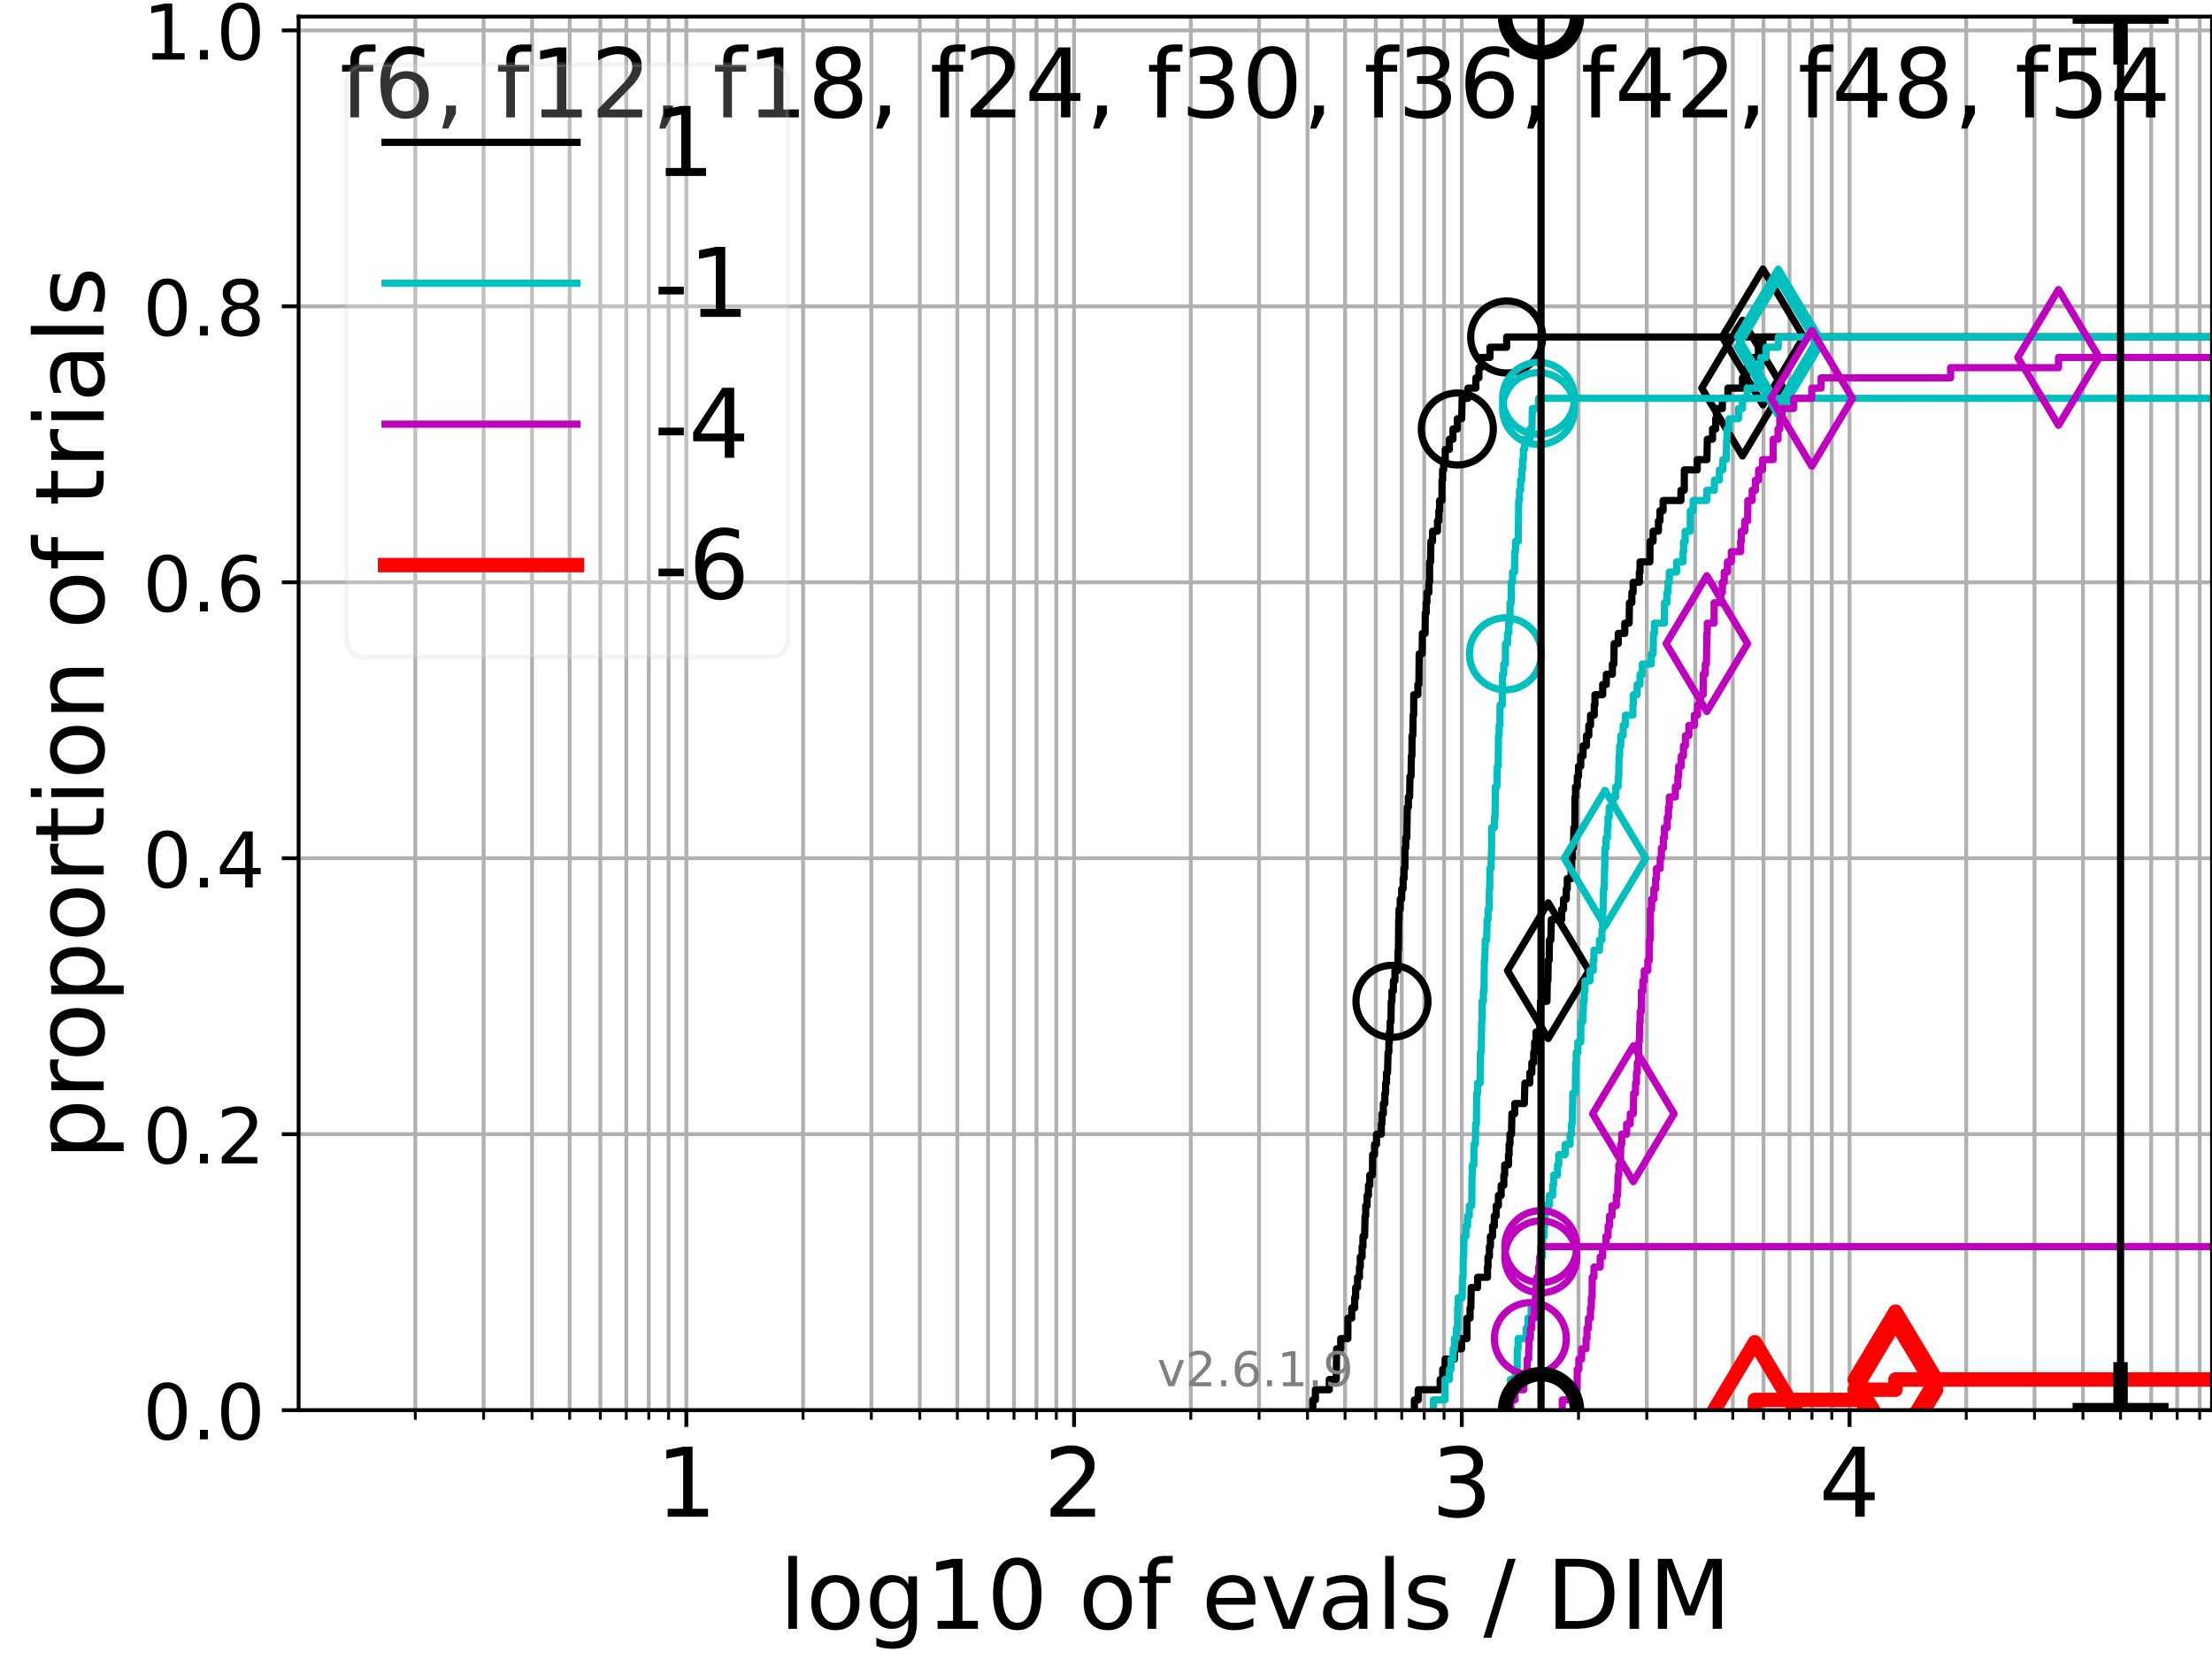 <?xml version="1.0" encoding="utf-8" standalone="no"?>
<!DOCTYPE svg PUBLIC "-//W3C//DTD SVG 1.1//EN"
  "http://www.w3.org/Graphics/SVG/1.1/DTD/svg11.dtd">
<!-- Created with matplotlib (https://matplotlib.org/) -->
<svg height="345.6pt" version="1.1" viewBox="0 0 460.8 345.6" width="460.8pt" xmlns="http://www.w3.org/2000/svg" xmlns:xlink="http://www.w3.org/1999/xlink">
 <defs>
  <style type="text/css">*{stroke-linecap:butt;stroke-linejoin:round;}</style>
 </defs>
 <g id="figure_1">
  <g id="patch_1">
   <path d="M 0 345.6 
L 460.8 345.6 
L 460.8 0 
L 0 0 
z
" style="fill:#ffffff;"/>
  </g>
  <g id="axes_1">
   <g id="patch_2">
    <path d="M 62.208 293.76 
L 460.8 293.76 
L 460.8 3.456 
L 62.208 3.456 
z
" style="fill:#ffffff;"/>
   </g>
   <g id="matplotlib.axis_1">
    <g id="xtick_1">
     <g id="line2d_1">
      <path clip-path="url(#pcacce828bb)" d="M 142.978 293.76 
L 142.978 3.456 
" style="fill:none;stroke:#b0b0b0;stroke-linecap:square;stroke-width:0.8;"/>
     </g>
     <g id="line2d_2">
      <defs>
       <path d="M 0 0 
L 0 3.5 
" id="medbc617dfc" style="stroke:#000000;stroke-width:0.8;"/>
      </defs>
      <g>
       <use style="stroke:#000000;stroke-width:0.8;" x="142.978" xlink:href="#medbc617dfc" y="293.76"/>
      </g>
     </g>
     <g id="text_1">
      <!-- 1 -->
      <g transform="translate(136.616 315.957)scale(0.2 -0.2)">
       <defs>
        <path d="M 12.406 8.297 
L 28.516 8.297 
L 28.516 63.922 
L 10.984 60.406 
L 10.984 69.391 
L 28.422 72.906 
L 38.281 72.906 
L 38.281 8.297 
L 54.391 8.297 
L 54.391 0 
L 12.406 0 
z
" id="DejaVuSans-49"/>
       </defs>
       <use xlink:href="#DejaVuSans-49"/>
      </g>
     </g>
    </g>
    <g id="xtick_2">
     <g id="line2d_3">
      <path clip-path="url(#pcacce828bb)" d="M 223.749 293.76 
L 223.749 3.456 
" style="fill:none;stroke:#b0b0b0;stroke-linecap:square;stroke-width:0.8;"/>
     </g>
     <g id="line2d_4">
      <g>
       <use style="stroke:#000000;stroke-width:0.8;" x="223.749" xlink:href="#medbc617dfc" y="293.76"/>
      </g>
     </g>
     <g id="text_2">
      <!-- 2 -->
      <g transform="translate(217.386 315.957)scale(0.2 -0.2)">
       <defs>
        <path d="M 19.188 8.297 
L 53.609 8.297 
L 53.609 0 
L 7.328 0 
L 7.328 8.297 
Q 12.938 14.109 22.625 23.891 
Q 32.328 33.688 34.812 36.531 
Q 39.547 41.844 41.422 45.531 
Q 43.312 49.219 43.312 52.781 
Q 43.312 58.594 39.234 62.25 
Q 35.156 65.922 28.609 65.922 
Q 23.969 65.922 18.812 64.312 
Q 13.672 62.703 7.812 59.422 
L 7.812 69.391 
Q 13.766 71.781 18.938 73 
Q 24.125 74.219 28.422 74.219 
Q 39.75 74.219 46.484 68.547 
Q 53.219 62.891 53.219 53.422 
Q 53.219 48.922 51.531 44.891 
Q 49.859 40.875 45.406 35.406 
Q 44.188 33.984 37.641 27.219 
Q 31.109 20.453 19.188 8.297 
z
" id="DejaVuSans-50"/>
       </defs>
       <use xlink:href="#DejaVuSans-50"/>
      </g>
     </g>
    </g>
    <g id="xtick_3">
     <g id="line2d_5">
      <path clip-path="url(#pcacce828bb)" d="M 304.519 293.76 
L 304.519 3.456 
" style="fill:none;stroke:#b0b0b0;stroke-linecap:square;stroke-width:0.8;"/>
     </g>
     <g id="line2d_6">
      <g>
       <use style="stroke:#000000;stroke-width:0.8;" x="304.519" xlink:href="#medbc617dfc" y="293.76"/>
      </g>
     </g>
     <g id="text_3">
      <!-- 3 -->
      <g transform="translate(298.157 315.957)scale(0.2 -0.2)">
       <defs>
        <path d="M 40.578 39.312 
Q 47.656 37.797 51.625 33 
Q 55.609 28.219 55.609 21.188 
Q 55.609 10.406 48.188 4.484 
Q 40.766 -1.422 27.094 -1.422 
Q 22.516 -1.422 17.656 -0.516 
Q 12.797 0.391 7.625 2.203 
L 7.625 11.719 
Q 11.719 9.328 16.594 8.109 
Q 21.484 6.891 26.812 6.891 
Q 36.078 6.891 40.938 10.547 
Q 45.797 14.203 45.797 21.188 
Q 45.797 27.641 41.281 31.266 
Q 36.766 34.906 28.719 34.906 
L 20.219 34.906 
L 20.219 43.016 
L 29.109 43.016 
Q 36.375 43.016 40.234 45.922 
Q 44.094 48.828 44.094 54.297 
Q 44.094 59.906 40.109 62.906 
Q 36.141 65.922 28.719 65.922 
Q 24.656 65.922 20.016 65.031 
Q 15.375 64.156 9.812 62.312 
L 9.812 71.094 
Q 15.438 72.656 20.344 73.438 
Q 25.25 74.219 29.594 74.219 
Q 40.828 74.219 47.359 69.109 
Q 53.906 64.016 53.906 55.328 
Q 53.906 49.266 50.438 45.094 
Q 46.969 40.922 40.578 39.312 
z
" id="DejaVuSans-51"/>
       </defs>
       <use xlink:href="#DejaVuSans-51"/>
      </g>
     </g>
    </g>
    <g id="xtick_4">
     <g id="line2d_7">
      <path clip-path="url(#pcacce828bb)" d="M 385.289 293.76 
L 385.289 3.456 
" style="fill:none;stroke:#b0b0b0;stroke-linecap:square;stroke-width:0.8;"/>
     </g>
     <g id="line2d_8">
      <g>
       <use style="stroke:#000000;stroke-width:0.8;" x="385.289" xlink:href="#medbc617dfc" y="293.76"/>
      </g>
     </g>
     <g id="text_4">
      <!-- 4 -->
      <g transform="translate(378.927 315.957)scale(0.2 -0.2)">
       <defs>
        <path d="M 37.797 64.312 
L 12.891 25.391 
L 37.797 25.391 
z
M 35.203 72.906 
L 47.609 72.906 
L 47.609 25.391 
L 58.016 25.391 
L 58.016 17.188 
L 47.609 17.188 
L 47.609 0 
L 37.797 0 
L 37.797 17.188 
L 4.891 17.188 
L 4.891 26.703 
z
" id="DejaVuSans-52"/>
       </defs>
       <use xlink:href="#DejaVuSans-52"/>
      </g>
     </g>
    </g>
    <g id="xtick_5">
     <g id="line2d_9">
      <path clip-path="url(#pcacce828bb)" d="M 86.522 293.76 
L 86.522 3.456 
" style="fill:none;stroke:#b0b0b0;stroke-linecap:square;stroke-width:0.8;"/>
     </g>
     <g id="line2d_10">
      <defs>
       <path d="M 0 0 
L 0 2 
" id="m9bb4a96a31" style="stroke:#000000;stroke-width:0.6;"/>
      </defs>
      <g>
       <use style="stroke:#000000;stroke-width:0.6;" x="86.522" xlink:href="#m9bb4a96a31" y="293.76"/>
      </g>
     </g>
    </g>
    <g id="xtick_6">
     <g id="line2d_11">
      <path clip-path="url(#pcacce828bb)" d="M 100.745 293.76 
L 100.745 3.456 
" style="fill:none;stroke:#b0b0b0;stroke-linecap:square;stroke-width:0.8;"/>
     </g>
     <g id="line2d_12">
      <g>
       <use style="stroke:#000000;stroke-width:0.6;" x="100.745" xlink:href="#m9bb4a96a31" y="293.76"/>
      </g>
     </g>
    </g>
    <g id="xtick_7">
     <g id="line2d_13">
      <path clip-path="url(#pcacce828bb)" d="M 110.837 293.76 
L 110.837 3.456 
" style="fill:none;stroke:#b0b0b0;stroke-linecap:square;stroke-width:0.8;"/>
     </g>
     <g id="line2d_14">
      <g>
       <use style="stroke:#000000;stroke-width:0.6;" x="110.837" xlink:href="#m9bb4a96a31" y="293.76"/>
      </g>
     </g>
    </g>
    <g id="xtick_8">
     <g id="line2d_15">
      <path clip-path="url(#pcacce828bb)" d="M 118.664 293.76 
L 118.664 3.456 
" style="fill:none;stroke:#b0b0b0;stroke-linecap:square;stroke-width:0.8;"/>
     </g>
     <g id="line2d_16">
      <g>
       <use style="stroke:#000000;stroke-width:0.6;" x="118.664" xlink:href="#m9bb4a96a31" y="293.76"/>
      </g>
     </g>
    </g>
    <g id="xtick_9">
     <g id="line2d_17">
      <path clip-path="url(#pcacce828bb)" d="M 125.06 293.76 
L 125.06 3.456 
" style="fill:none;stroke:#b0b0b0;stroke-linecap:square;stroke-width:0.8;"/>
     </g>
     <g id="line2d_18">
      <g>
       <use style="stroke:#000000;stroke-width:0.6;" x="125.06" xlink:href="#m9bb4a96a31" y="293.76"/>
      </g>
     </g>
    </g>
    <g id="xtick_10">
     <g id="line2d_19">
      <path clip-path="url(#pcacce828bb)" d="M 130.467 293.76 
L 130.467 3.456 
" style="fill:none;stroke:#b0b0b0;stroke-linecap:square;stroke-width:0.8;"/>
     </g>
     <g id="line2d_20">
      <g>
       <use style="stroke:#000000;stroke-width:0.6;" x="130.467" xlink:href="#m9bb4a96a31" y="293.76"/>
      </g>
     </g>
    </g>
    <g id="xtick_11">
     <g id="line2d_21">
      <path clip-path="url(#pcacce828bb)" d="M 135.151 293.76 
L 135.151 3.456 
" style="fill:none;stroke:#b0b0b0;stroke-linecap:square;stroke-width:0.8;"/>
     </g>
     <g id="line2d_22">
      <g>
       <use style="stroke:#000000;stroke-width:0.6;" x="135.151" xlink:href="#m9bb4a96a31" y="293.76"/>
      </g>
     </g>
    </g>
    <g id="xtick_12">
     <g id="line2d_23">
      <path clip-path="url(#pcacce828bb)" d="M 139.282 293.76 
L 139.282 3.456 
" style="fill:none;stroke:#b0b0b0;stroke-linecap:square;stroke-width:0.8;"/>
     </g>
     <g id="line2d_24">
      <g>
       <use style="stroke:#000000;stroke-width:0.6;" x="139.282" xlink:href="#m9bb4a96a31" y="293.76"/>
      </g>
     </g>
    </g>
    <g id="xtick_13">
     <g id="line2d_25">
      <path clip-path="url(#pcacce828bb)" d="M 167.293 293.76 
L 167.293 3.456 
" style="fill:none;stroke:#b0b0b0;stroke-linecap:square;stroke-width:0.8;"/>
     </g>
     <g id="line2d_26">
      <g>
       <use style="stroke:#000000;stroke-width:0.6;" x="167.293" xlink:href="#m9bb4a96a31" y="293.76"/>
      </g>
     </g>
    </g>
    <g id="xtick_14">
     <g id="line2d_27">
      <path clip-path="url(#pcacce828bb)" d="M 181.516 293.76 
L 181.516 3.456 
" style="fill:none;stroke:#b0b0b0;stroke-linecap:square;stroke-width:0.8;"/>
     </g>
     <g id="line2d_28">
      <g>
       <use style="stroke:#000000;stroke-width:0.6;" x="181.516" xlink:href="#m9bb4a96a31" y="293.76"/>
      </g>
     </g>
    </g>
    <g id="xtick_15">
     <g id="line2d_29">
      <path clip-path="url(#pcacce828bb)" d="M 191.607 293.76 
L 191.607 3.456 
" style="fill:none;stroke:#b0b0b0;stroke-linecap:square;stroke-width:0.8;"/>
     </g>
     <g id="line2d_30">
      <g>
       <use style="stroke:#000000;stroke-width:0.6;" x="191.607" xlink:href="#m9bb4a96a31" y="293.76"/>
      </g>
     </g>
    </g>
    <g id="xtick_16">
     <g id="line2d_31">
      <path clip-path="url(#pcacce828bb)" d="M 199.434 293.76 
L 199.434 3.456 
" style="fill:none;stroke:#b0b0b0;stroke-linecap:square;stroke-width:0.8;"/>
     </g>
     <g id="line2d_32">
      <g>
       <use style="stroke:#000000;stroke-width:0.6;" x="199.434" xlink:href="#m9bb4a96a31" y="293.76"/>
      </g>
     </g>
    </g>
    <g id="xtick_17">
     <g id="line2d_33">
      <path clip-path="url(#pcacce828bb)" d="M 205.83 293.76 
L 205.83 3.456 
" style="fill:none;stroke:#b0b0b0;stroke-linecap:square;stroke-width:0.8;"/>
     </g>
     <g id="line2d_34">
      <g>
       <use style="stroke:#000000;stroke-width:0.6;" x="205.83" xlink:href="#m9bb4a96a31" y="293.76"/>
      </g>
     </g>
    </g>
    <g id="xtick_18">
     <g id="line2d_35">
      <path clip-path="url(#pcacce828bb)" d="M 211.237 293.76 
L 211.237 3.456 
" style="fill:none;stroke:#b0b0b0;stroke-linecap:square;stroke-width:0.8;"/>
     </g>
     <g id="line2d_36">
      <g>
       <use style="stroke:#000000;stroke-width:0.6;" x="211.237" xlink:href="#m9bb4a96a31" y="293.76"/>
      </g>
     </g>
    </g>
    <g id="xtick_19">
     <g id="line2d_37">
      <path clip-path="url(#pcacce828bb)" d="M 215.921 293.76 
L 215.921 3.456 
" style="fill:none;stroke:#b0b0b0;stroke-linecap:square;stroke-width:0.8;"/>
     </g>
     <g id="line2d_38">
      <g>
       <use style="stroke:#000000;stroke-width:0.6;" x="215.921" xlink:href="#m9bb4a96a31" y="293.76"/>
      </g>
     </g>
    </g>
    <g id="xtick_20">
     <g id="line2d_39">
      <path clip-path="url(#pcacce828bb)" d="M 220.053 293.76 
L 220.053 3.456 
" style="fill:none;stroke:#b0b0b0;stroke-linecap:square;stroke-width:0.8;"/>
     </g>
     <g id="line2d_40">
      <g>
       <use style="stroke:#000000;stroke-width:0.6;" x="220.053" xlink:href="#m9bb4a96a31" y="293.76"/>
      </g>
     </g>
    </g>
    <g id="xtick_21">
     <g id="line2d_41">
      <path clip-path="url(#pcacce828bb)" d="M 248.063 293.76 
L 248.063 3.456 
" style="fill:none;stroke:#b0b0b0;stroke-linecap:square;stroke-width:0.8;"/>
     </g>
     <g id="line2d_42">
      <g>
       <use style="stroke:#000000;stroke-width:0.6;" x="248.063" xlink:href="#m9bb4a96a31" y="293.76"/>
      </g>
     </g>
    </g>
    <g id="xtick_22">
     <g id="line2d_43">
      <path clip-path="url(#pcacce828bb)" d="M 262.286 293.76 
L 262.286 3.456 
" style="fill:none;stroke:#b0b0b0;stroke-linecap:square;stroke-width:0.8;"/>
     </g>
     <g id="line2d_44">
      <g>
       <use style="stroke:#000000;stroke-width:0.6;" x="262.286" xlink:href="#m9bb4a96a31" y="293.76"/>
      </g>
     </g>
    </g>
    <g id="xtick_23">
     <g id="line2d_45">
      <path clip-path="url(#pcacce828bb)" d="M 272.377 293.76 
L 272.377 3.456 
" style="fill:none;stroke:#b0b0b0;stroke-linecap:square;stroke-width:0.8;"/>
     </g>
     <g id="line2d_46">
      <g>
       <use style="stroke:#000000;stroke-width:0.6;" x="272.377" xlink:href="#m9bb4a96a31" y="293.76"/>
      </g>
     </g>
    </g>
    <g id="xtick_24">
     <g id="line2d_47">
      <path clip-path="url(#pcacce828bb)" d="M 280.205 293.76 
L 280.205 3.456 
" style="fill:none;stroke:#b0b0b0;stroke-linecap:square;stroke-width:0.8;"/>
     </g>
     <g id="line2d_48">
      <g>
       <use style="stroke:#000000;stroke-width:0.6;" x="280.205" xlink:href="#m9bb4a96a31" y="293.76"/>
      </g>
     </g>
    </g>
    <g id="xtick_25">
     <g id="line2d_49">
      <path clip-path="url(#pcacce828bb)" d="M 286.6 293.76 
L 286.6 3.456 
" style="fill:none;stroke:#b0b0b0;stroke-linecap:square;stroke-width:0.8;"/>
     </g>
     <g id="line2d_50">
      <g>
       <use style="stroke:#000000;stroke-width:0.6;" x="286.6" xlink:href="#m9bb4a96a31" y="293.76"/>
      </g>
     </g>
    </g>
    <g id="xtick_26">
     <g id="line2d_51">
      <path clip-path="url(#pcacce828bb)" d="M 292.008 293.76 
L 292.008 3.456 
" style="fill:none;stroke:#b0b0b0;stroke-linecap:square;stroke-width:0.8;"/>
     </g>
     <g id="line2d_52">
      <g>
       <use style="stroke:#000000;stroke-width:0.6;" x="292.008" xlink:href="#m9bb4a96a31" y="293.76"/>
      </g>
     </g>
    </g>
    <g id="xtick_27">
     <g id="line2d_53">
      <path clip-path="url(#pcacce828bb)" d="M 296.692 293.76 
L 296.692 3.456 
" style="fill:none;stroke:#b0b0b0;stroke-linecap:square;stroke-width:0.8;"/>
     </g>
     <g id="line2d_54">
      <g>
       <use style="stroke:#000000;stroke-width:0.6;" x="296.692" xlink:href="#m9bb4a96a31" y="293.76"/>
      </g>
     </g>
    </g>
    <g id="xtick_28">
     <g id="line2d_55">
      <path clip-path="url(#pcacce828bb)" d="M 300.823 293.76 
L 300.823 3.456 
" style="fill:none;stroke:#b0b0b0;stroke-linecap:square;stroke-width:0.8;"/>
     </g>
     <g id="line2d_56">
      <g>
       <use style="stroke:#000000;stroke-width:0.6;" x="300.823" xlink:href="#m9bb4a96a31" y="293.76"/>
      </g>
     </g>
    </g>
    <g id="xtick_29">
     <g id="line2d_57">
      <path clip-path="url(#pcacce828bb)" d="M 328.833 293.76 
L 328.833 3.456 
" style="fill:none;stroke:#b0b0b0;stroke-linecap:square;stroke-width:0.8;"/>
     </g>
     <g id="line2d_58">
      <g>
       <use style="stroke:#000000;stroke-width:0.6;" x="328.833" xlink:href="#m9bb4a96a31" y="293.76"/>
      </g>
     </g>
    </g>
    <g id="xtick_30">
     <g id="line2d_59">
      <path clip-path="url(#pcacce828bb)" d="M 343.056 293.76 
L 343.056 3.456 
" style="fill:none;stroke:#b0b0b0;stroke-linecap:square;stroke-width:0.8;"/>
     </g>
     <g id="line2d_60">
      <g>
       <use style="stroke:#000000;stroke-width:0.6;" x="343.056" xlink:href="#m9bb4a96a31" y="293.76"/>
      </g>
     </g>
    </g>
    <g id="xtick_31">
     <g id="line2d_61">
      <path clip-path="url(#pcacce828bb)" d="M 353.148 293.76 
L 353.148 3.456 
" style="fill:none;stroke:#b0b0b0;stroke-linecap:square;stroke-width:0.8;"/>
     </g>
     <g id="line2d_62">
      <g>
       <use style="stroke:#000000;stroke-width:0.6;" x="353.148" xlink:href="#m9bb4a96a31" y="293.76"/>
      </g>
     </g>
    </g>
    <g id="xtick_32">
     <g id="line2d_63">
      <path clip-path="url(#pcacce828bb)" d="M 360.975 293.76 
L 360.975 3.456 
" style="fill:none;stroke:#b0b0b0;stroke-linecap:square;stroke-width:0.8;"/>
     </g>
     <g id="line2d_64">
      <g>
       <use style="stroke:#000000;stroke-width:0.6;" x="360.975" xlink:href="#m9bb4a96a31" y="293.76"/>
      </g>
     </g>
    </g>
    <g id="xtick_33">
     <g id="line2d_65">
      <path clip-path="url(#pcacce828bb)" d="M 367.371 293.76 
L 367.371 3.456 
" style="fill:none;stroke:#b0b0b0;stroke-linecap:square;stroke-width:0.8;"/>
     </g>
     <g id="line2d_66">
      <g>
       <use style="stroke:#000000;stroke-width:0.6;" x="367.371" xlink:href="#m9bb4a96a31" y="293.76"/>
      </g>
     </g>
    </g>
    <g id="xtick_34">
     <g id="line2d_67">
      <path clip-path="url(#pcacce828bb)" d="M 372.778 293.76 
L 372.778 3.456 
" style="fill:none;stroke:#b0b0b0;stroke-linecap:square;stroke-width:0.8;"/>
     </g>
     <g id="line2d_68">
      <g>
       <use style="stroke:#000000;stroke-width:0.6;" x="372.778" xlink:href="#m9bb4a96a31" y="293.76"/>
      </g>
     </g>
    </g>
    <g id="xtick_35">
     <g id="line2d_69">
      <path clip-path="url(#pcacce828bb)" d="M 377.462 293.76 
L 377.462 3.456 
" style="fill:none;stroke:#b0b0b0;stroke-linecap:square;stroke-width:0.8;"/>
     </g>
     <g id="line2d_70">
      <g>
       <use style="stroke:#000000;stroke-width:0.6;" x="377.462" xlink:href="#m9bb4a96a31" y="293.76"/>
      </g>
     </g>
    </g>
    <g id="xtick_36">
     <g id="line2d_71">
      <path clip-path="url(#pcacce828bb)" d="M 381.593 293.76 
L 381.593 3.456 
" style="fill:none;stroke:#b0b0b0;stroke-linecap:square;stroke-width:0.8;"/>
     </g>
     <g id="line2d_72">
      <g>
       <use style="stroke:#000000;stroke-width:0.6;" x="381.593" xlink:href="#m9bb4a96a31" y="293.76"/>
      </g>
     </g>
    </g>
    <g id="xtick_37">
     <g id="line2d_73">
      <path clip-path="url(#pcacce828bb)" d="M 409.604 293.76 
L 409.604 3.456 
" style="fill:none;stroke:#b0b0b0;stroke-linecap:square;stroke-width:0.8;"/>
     </g>
     <g id="line2d_74">
      <g>
       <use style="stroke:#000000;stroke-width:0.6;" x="409.604" xlink:href="#m9bb4a96a31" y="293.76"/>
      </g>
     </g>
    </g>
    <g id="xtick_38">
     <g id="line2d_75">
      <path clip-path="url(#pcacce828bb)" d="M 423.827 293.76 
L 423.827 3.456 
" style="fill:none;stroke:#b0b0b0;stroke-linecap:square;stroke-width:0.8;"/>
     </g>
     <g id="line2d_76">
      <g>
       <use style="stroke:#000000;stroke-width:0.6;" x="423.827" xlink:href="#m9bb4a96a31" y="293.76"/>
      </g>
     </g>
    </g>
    <g id="xtick_39">
     <g id="line2d_77">
      <path clip-path="url(#pcacce828bb)" d="M 433.918 293.76 
L 433.918 3.456 
" style="fill:none;stroke:#b0b0b0;stroke-linecap:square;stroke-width:0.8;"/>
     </g>
     <g id="line2d_78">
      <g>
       <use style="stroke:#000000;stroke-width:0.6;" x="433.918" xlink:href="#m9bb4a96a31" y="293.76"/>
      </g>
     </g>
    </g>
    <g id="xtick_40">
     <g id="line2d_79">
      <path clip-path="url(#pcacce828bb)" d="M 441.745 293.76 
L 441.745 3.456 
" style="fill:none;stroke:#b0b0b0;stroke-linecap:square;stroke-width:0.8;"/>
     </g>
     <g id="line2d_80">
      <g>
       <use style="stroke:#000000;stroke-width:0.6;" x="441.745" xlink:href="#m9bb4a96a31" y="293.76"/>
      </g>
     </g>
    </g>
    <g id="xtick_41">
     <g id="line2d_81">
      <path clip-path="url(#pcacce828bb)" d="M 448.141 293.76 
L 448.141 3.456 
" style="fill:none;stroke:#b0b0b0;stroke-linecap:square;stroke-width:0.8;"/>
     </g>
     <g id="line2d_82">
      <g>
       <use style="stroke:#000000;stroke-width:0.6;" x="448.141" xlink:href="#m9bb4a96a31" y="293.76"/>
      </g>
     </g>
    </g>
    <g id="xtick_42">
     <g id="line2d_83">
      <path clip-path="url(#pcacce828bb)" d="M 453.548 293.76 
L 453.548 3.456 
" style="fill:none;stroke:#b0b0b0;stroke-linecap:square;stroke-width:0.8;"/>
     </g>
     <g id="line2d_84">
      <g>
       <use style="stroke:#000000;stroke-width:0.6;" x="453.548" xlink:href="#m9bb4a96a31" y="293.76"/>
      </g>
     </g>
    </g>
    <g id="xtick_43">
     <g id="line2d_85">
      <path clip-path="url(#pcacce828bb)" d="M 458.232 293.76 
L 458.232 3.456 
" style="fill:none;stroke:#b0b0b0;stroke-linecap:square;stroke-width:0.8;"/>
     </g>
     <g id="line2d_86">
      <g>
       <use style="stroke:#000000;stroke-width:0.6;" x="458.232" xlink:href="#m9bb4a96a31" y="293.76"/>
      </g>
     </g>
    </g>
    <g id="text_5">
     <!-- log10 of evals / DIM -->
     <g transform="translate(162.348 339.313)scale(0.2 -0.2)">
      <defs>
       <path d="M 9.422 75.984 
L 18.406 75.984 
L 18.406 0 
L 9.422 0 
z
" id="DejaVuSans-108"/>
       <path d="M 30.609 48.391 
Q 23.391 48.391 19.188 42.75 
Q 14.984 37.109 14.984 27.297 
Q 14.984 17.484 19.156 11.844 
Q 23.344 6.203 30.609 6.203 
Q 37.797 6.203 41.984 11.859 
Q 46.188 17.531 46.188 27.297 
Q 46.188 37.016 41.984 42.703 
Q 37.797 48.391 30.609 48.391 
z
M 30.609 56 
Q 42.328 56 49.016 48.375 
Q 55.719 40.766 55.719 27.297 
Q 55.719 13.875 49.016 6.219 
Q 42.328 -1.422 30.609 -1.422 
Q 18.844 -1.422 12.172 6.219 
Q 5.516 13.875 5.516 27.297 
Q 5.516 40.766 12.172 48.375 
Q 18.844 56 30.609 56 
z
" id="DejaVuSans-111"/>
       <path d="M 45.406 27.984 
Q 45.406 37.75 41.375 43.109 
Q 37.359 48.484 30.078 48.484 
Q 22.859 48.484 18.828 43.109 
Q 14.797 37.75 14.797 27.984 
Q 14.797 18.266 18.828 12.891 
Q 22.859 7.516 30.078 7.516 
Q 37.359 7.516 41.375 12.891 
Q 45.406 18.266 45.406 27.984 
z
M 54.391 6.781 
Q 54.391 -7.172 48.188 -13.984 
Q 42 -20.797 29.203 -20.797 
Q 24.469 -20.797 20.266 -20.094 
Q 16.062 -19.391 12.109 -17.922 
L 12.109 -9.188 
Q 16.062 -11.328 19.922 -12.344 
Q 23.781 -13.375 27.781 -13.375 
Q 36.625 -13.375 41.016 -8.766 
Q 45.406 -4.156 45.406 5.172 
L 45.406 9.625 
Q 42.625 4.781 38.281 2.391 
Q 33.938 0 27.875 0 
Q 17.828 0 11.672 7.656 
Q 5.516 15.328 5.516 27.984 
Q 5.516 40.672 11.672 48.328 
Q 17.828 56 27.875 56 
Q 33.938 56 38.281 53.609 
Q 42.625 51.219 45.406 46.391 
L 45.406 54.688 
L 54.391 54.688 
z
" id="DejaVuSans-103"/>
       <path d="M 31.781 66.406 
Q 24.172 66.406 20.328 58.906 
Q 16.5 51.422 16.5 36.375 
Q 16.5 21.391 20.328 13.891 
Q 24.172 6.391 31.781 6.391 
Q 39.453 6.391 43.281 13.891 
Q 47.125 21.391 47.125 36.375 
Q 47.125 51.422 43.281 58.906 
Q 39.453 66.406 31.781 66.406 
z
M 31.781 74.219 
Q 44.047 74.219 50.516 64.516 
Q 56.984 54.828 56.984 36.375 
Q 56.984 17.969 50.516 8.266 
Q 44.047 -1.422 31.781 -1.422 
Q 19.531 -1.422 13.062 8.266 
Q 6.594 17.969 6.594 36.375 
Q 6.594 54.828 13.062 64.516 
Q 19.531 74.219 31.781 74.219 
z
" id="DejaVuSans-48"/>
       <path id="DejaVuSans-32"/>
       <path d="M 37.109 75.984 
L 37.109 68.5 
L 28.516 68.5 
Q 23.688 68.5 21.797 66.547 
Q 19.922 64.594 19.922 59.516 
L 19.922 54.688 
L 34.719 54.688 
L 34.719 47.703 
L 19.922 47.703 
L 19.922 0 
L 10.891 0 
L 10.891 47.703 
L 2.297 47.703 
L 2.297 54.688 
L 10.891 54.688 
L 10.891 58.5 
Q 10.891 67.625 15.141 71.797 
Q 19.391 75.984 28.609 75.984 
z
" id="DejaVuSans-102"/>
       <path d="M 56.203 29.594 
L 56.203 25.203 
L 14.891 25.203 
Q 15.484 15.922 20.484 11.062 
Q 25.484 6.203 34.422 6.203 
Q 39.594 6.203 44.453 7.469 
Q 49.312 8.734 54.109 11.281 
L 54.109 2.781 
Q 49.266 0.734 44.188 -0.344 
Q 39.109 -1.422 33.891 -1.422 
Q 20.797 -1.422 13.156 6.188 
Q 5.516 13.812 5.516 26.812 
Q 5.516 40.234 12.766 48.109 
Q 20.016 56 32.328 56 
Q 43.359 56 49.781 48.891 
Q 56.203 41.797 56.203 29.594 
z
M 47.219 32.234 
Q 47.125 39.594 43.094 43.984 
Q 39.062 48.391 32.422 48.391 
Q 24.906 48.391 20.391 44.141 
Q 15.875 39.891 15.188 32.172 
z
" id="DejaVuSans-101"/>
       <path d="M 2.984 54.688 
L 12.5 54.688 
L 29.594 8.797 
L 46.688 54.688 
L 56.203 54.688 
L 35.688 0 
L 23.484 0 
z
" id="DejaVuSans-118"/>
       <path d="M 34.281 27.484 
Q 23.391 27.484 19.188 25 
Q 14.984 22.516 14.984 16.5 
Q 14.984 11.719 18.141 8.906 
Q 21.297 6.109 26.703 6.109 
Q 34.188 6.109 38.703 11.406 
Q 43.219 16.703 43.219 25.484 
L 43.219 27.484 
z
M 52.203 31.203 
L 52.203 0 
L 43.219 0 
L 43.219 8.297 
Q 40.141 3.328 35.547 0.953 
Q 30.953 -1.422 24.312 -1.422 
Q 15.922 -1.422 10.953 3.297 
Q 6 8.016 6 15.922 
Q 6 25.141 12.172 29.828 
Q 18.359 34.516 30.609 34.516 
L 43.219 34.516 
L 43.219 35.406 
Q 43.219 41.609 39.141 45 
Q 35.062 48.391 27.688 48.391 
Q 23 48.391 18.547 47.266 
Q 14.109 46.141 10.016 43.891 
L 10.016 52.203 
Q 14.938 54.109 19.578 55.047 
Q 24.219 56 28.609 56 
Q 40.484 56 46.344 49.844 
Q 52.203 43.703 52.203 31.203 
z
" id="DejaVuSans-97"/>
       <path d="M 44.281 53.078 
L 44.281 44.578 
Q 40.484 46.531 36.375 47.5 
Q 32.281 48.484 27.875 48.484 
Q 21.188 48.484 17.844 46.438 
Q 14.5 44.391 14.5 40.281 
Q 14.5 37.156 16.891 35.375 
Q 19.281 33.594 26.516 31.984 
L 29.594 31.297 
Q 39.156 29.25 43.188 25.516 
Q 47.219 21.781 47.219 15.094 
Q 47.219 7.469 41.188 3.016 
Q 35.156 -1.422 24.609 -1.422 
Q 20.219 -1.422 15.453 -0.562 
Q 10.688 0.297 5.422 2 
L 5.422 11.281 
Q 10.406 8.688 15.234 7.391 
Q 20.062 6.109 24.812 6.109 
Q 31.156 6.109 34.562 8.281 
Q 37.984 10.453 37.984 14.406 
Q 37.984 18.062 35.516 20.016 
Q 33.062 21.969 24.703 23.781 
L 21.578 24.516 
Q 13.234 26.266 9.516 29.906 
Q 5.812 33.547 5.812 39.891 
Q 5.812 47.609 11.281 51.797 
Q 16.75 56 26.812 56 
Q 31.781 56 36.172 55.266 
Q 40.578 54.547 44.281 53.078 
z
" id="DejaVuSans-115"/>
       <path d="M 25.391 72.906 
L 33.688 72.906 
L 8.297 -9.281 
L 0 -9.281 
z
" id="DejaVuSans-47"/>
       <path d="M 19.672 64.797 
L 19.672 8.109 
L 31.594 8.109 
Q 46.688 8.109 53.688 14.938 
Q 60.688 21.781 60.688 36.531 
Q 60.688 51.172 53.688 57.984 
Q 46.688 64.797 31.594 64.797 
z
M 9.812 72.906 
L 30.078 72.906 
Q 51.266 72.906 61.172 64.094 
Q 71.094 55.281 71.094 36.531 
Q 71.094 17.672 61.125 8.828 
Q 51.172 0 30.078 0 
L 9.812 0 
z
" id="DejaVuSans-68"/>
       <path d="M 9.812 72.906 
L 19.672 72.906 
L 19.672 0 
L 9.812 0 
z
" id="DejaVuSans-73"/>
       <path d="M 9.812 72.906 
L 24.516 72.906 
L 43.109 23.297 
L 61.812 72.906 
L 76.516 72.906 
L 76.516 0 
L 66.891 0 
L 66.891 64.016 
L 48.094 14.016 
L 38.188 14.016 
L 19.391 64.016 
L 19.391 0 
L 9.812 0 
z
" id="DejaVuSans-77"/>
      </defs>
      <use xlink:href="#DejaVuSans-108"/>
      <use x="27.783" xlink:href="#DejaVuSans-111"/>
      <use x="88.965" xlink:href="#DejaVuSans-103"/>
      <use x="152.441" xlink:href="#DejaVuSans-49"/>
      <use x="216.064" xlink:href="#DejaVuSans-48"/>
      <use x="279.688" xlink:href="#DejaVuSans-32"/>
      <use x="311.475" xlink:href="#DejaVuSans-111"/>
      <use x="372.656" xlink:href="#DejaVuSans-102"/>
      <use x="407.861" xlink:href="#DejaVuSans-32"/>
      <use x="439.648" xlink:href="#DejaVuSans-101"/>
      <use x="501.172" xlink:href="#DejaVuSans-118"/>
      <use x="560.352" xlink:href="#DejaVuSans-97"/>
      <use x="621.631" xlink:href="#DejaVuSans-108"/>
      <use x="649.414" xlink:href="#DejaVuSans-115"/>
      <use x="701.514" xlink:href="#DejaVuSans-32"/>
      <use x="733.301" xlink:href="#DejaVuSans-47"/>
      <use x="766.992" xlink:href="#DejaVuSans-32"/>
      <use x="798.779" xlink:href="#DejaVuSans-68"/>
      <use x="875.781" xlink:href="#DejaVuSans-73"/>
      <use x="905.273" xlink:href="#DejaVuSans-77"/>
     </g>
    </g>
   </g>
   <g id="matplotlib.axis_2">
    <g id="ytick_1">
     <g id="line2d_87">
      <path clip-path="url(#pcacce828bb)" d="M 62.208 293.76 
L 460.8 293.76 
" style="fill:none;stroke:#b0b0b0;stroke-linecap:square;stroke-width:0.8;"/>
     </g>
     <g id="line2d_88">
      <defs>
       <path d="M 0 0 
L -3.5 0 
" id="m4287e933e5" style="stroke:#000000;stroke-width:0.8;"/>
      </defs>
      <g>
       <use style="stroke:#000000;stroke-width:0.8;" x="62.208" xlink:href="#m4287e933e5" y="293.76"/>
      </g>
     </g>
     <g id="text_6">
      <!-- 0.0 -->
      <g transform="translate(29.763 299.839)scale(0.16 -0.16)">
       <defs>
        <path d="M 10.688 12.406 
L 21 12.406 
L 21 0 
L 10.688 0 
z
" id="DejaVuSans-46"/>
       </defs>
       <use xlink:href="#DejaVuSans-48"/>
       <use x="63.623" xlink:href="#DejaVuSans-46"/>
       <use x="95.41" xlink:href="#DejaVuSans-48"/>
      </g>
     </g>
    </g>
    <g id="ytick_2">
     <g id="line2d_89">
      <path clip-path="url(#pcacce828bb)" d="M 62.208 236.274 
L 460.8 236.274 
" style="fill:none;stroke:#b0b0b0;stroke-linecap:square;stroke-width:0.8;"/>
     </g>
     <g id="line2d_90">
      <g>
       <use style="stroke:#000000;stroke-width:0.8;" x="62.208" xlink:href="#m4287e933e5" y="236.274"/>
      </g>
     </g>
     <g id="text_7">
      <!-- 0.2 -->
      <g transform="translate(29.763 242.353)scale(0.16 -0.16)">
       <use xlink:href="#DejaVuSans-48"/>
       <use x="63.623" xlink:href="#DejaVuSans-46"/>
       <use x="95.41" xlink:href="#DejaVuSans-50"/>
      </g>
     </g>
    </g>
    <g id="ytick_3">
     <g id="line2d_91">
      <path clip-path="url(#pcacce828bb)" d="M 62.208 178.788 
L 460.8 178.788 
" style="fill:none;stroke:#b0b0b0;stroke-linecap:square;stroke-width:0.8;"/>
     </g>
     <g id="line2d_92">
      <g>
       <use style="stroke:#000000;stroke-width:0.8;" x="62.208" xlink:href="#m4287e933e5" y="178.788"/>
      </g>
     </g>
     <g id="text_8">
      <!-- 0.4 -->
      <g transform="translate(29.763 184.867)scale(0.16 -0.16)">
       <use xlink:href="#DejaVuSans-48"/>
       <use x="63.623" xlink:href="#DejaVuSans-46"/>
       <use x="95.41" xlink:href="#DejaVuSans-52"/>
      </g>
     </g>
    </g>
    <g id="ytick_4">
     <g id="line2d_93">
      <path clip-path="url(#pcacce828bb)" d="M 62.208 121.302 
L 460.8 121.302 
" style="fill:none;stroke:#b0b0b0;stroke-linecap:square;stroke-width:0.8;"/>
     </g>
     <g id="line2d_94">
      <g>
       <use style="stroke:#000000;stroke-width:0.8;" x="62.208" xlink:href="#m4287e933e5" y="121.302"/>
      </g>
     </g>
     <g id="text_9">
      <!-- 0.6 -->
      <g transform="translate(29.763 127.381)scale(0.16 -0.16)">
       <defs>
        <path d="M 33.016 40.375 
Q 26.375 40.375 22.484 35.828 
Q 18.609 31.297 18.609 23.391 
Q 18.609 15.531 22.484 10.953 
Q 26.375 6.391 33.016 6.391 
Q 39.656 6.391 43.531 10.953 
Q 47.406 15.531 47.406 23.391 
Q 47.406 31.297 43.531 35.828 
Q 39.656 40.375 33.016 40.375 
z
M 52.594 71.297 
L 52.594 62.312 
Q 48.875 64.062 45.094 64.984 
Q 41.312 65.922 37.594 65.922 
Q 27.828 65.922 22.672 59.328 
Q 17.531 52.734 16.797 39.406 
Q 19.672 43.656 24.016 45.922 
Q 28.375 48.188 33.594 48.188 
Q 44.578 48.188 50.953 41.516 
Q 57.328 34.859 57.328 23.391 
Q 57.328 12.156 50.688 5.359 
Q 44.047 -1.422 33.016 -1.422 
Q 20.359 -1.422 13.672 8.266 
Q 6.984 17.969 6.984 36.375 
Q 6.984 53.656 15.188 63.938 
Q 23.391 74.219 37.203 74.219 
Q 40.922 74.219 44.703 73.484 
Q 48.484 72.75 52.594 71.297 
z
" id="DejaVuSans-54"/>
       </defs>
       <use xlink:href="#DejaVuSans-48"/>
       <use x="63.623" xlink:href="#DejaVuSans-46"/>
       <use x="95.41" xlink:href="#DejaVuSans-54"/>
      </g>
     </g>
    </g>
    <g id="ytick_5">
     <g id="line2d_95">
      <path clip-path="url(#pcacce828bb)" d="M 62.208 63.816 
L 460.8 63.816 
" style="fill:none;stroke:#b0b0b0;stroke-linecap:square;stroke-width:0.8;"/>
     </g>
     <g id="line2d_96">
      <g>
       <use style="stroke:#000000;stroke-width:0.8;" x="62.208" xlink:href="#m4287e933e5" y="63.816"/>
      </g>
     </g>
     <g id="text_10">
      <!-- 0.8 -->
      <g transform="translate(29.763 69.895)scale(0.16 -0.16)">
       <defs>
        <path d="M 31.781 34.625 
Q 24.75 34.625 20.719 30.859 
Q 16.703 27.094 16.703 20.516 
Q 16.703 13.922 20.719 10.156 
Q 24.75 6.391 31.781 6.391 
Q 38.812 6.391 42.859 10.172 
Q 46.922 13.969 46.922 20.516 
Q 46.922 27.094 42.891 30.859 
Q 38.875 34.625 31.781 34.625 
z
M 21.922 38.812 
Q 15.578 40.375 12.031 44.719 
Q 8.5 49.078 8.5 55.328 
Q 8.5 64.062 14.719 69.141 
Q 20.953 74.219 31.781 74.219 
Q 42.672 74.219 48.875 69.141 
Q 55.078 64.062 55.078 55.328 
Q 55.078 49.078 51.531 44.719 
Q 48 40.375 41.703 38.812 
Q 48.828 37.156 52.797 32.312 
Q 56.781 27.484 56.781 20.516 
Q 56.781 9.906 50.312 4.234 
Q 43.844 -1.422 31.781 -1.422 
Q 19.734 -1.422 13.25 4.234 
Q 6.781 9.906 6.781 20.516 
Q 6.781 27.484 10.781 32.312 
Q 14.797 37.156 21.922 38.812 
z
M 18.312 54.391 
Q 18.312 48.734 21.844 45.562 
Q 25.391 42.391 31.781 42.391 
Q 38.141 42.391 41.719 45.562 
Q 45.312 48.734 45.312 54.391 
Q 45.312 60.062 41.719 63.234 
Q 38.141 66.406 31.781 66.406 
Q 25.391 66.406 21.844 63.234 
Q 18.312 60.062 18.312 54.391 
z
" id="DejaVuSans-56"/>
       </defs>
       <use xlink:href="#DejaVuSans-48"/>
       <use x="63.623" xlink:href="#DejaVuSans-46"/>
       <use x="95.41" xlink:href="#DejaVuSans-56"/>
      </g>
     </g>
    </g>
    <g id="ytick_6">
     <g id="line2d_97">
      <path clip-path="url(#pcacce828bb)" d="M 62.208 6.33 
L 460.8 6.33 
" style="fill:none;stroke:#b0b0b0;stroke-linecap:square;stroke-width:0.8;"/>
     </g>
     <g id="line2d_98">
      <g>
       <use style="stroke:#000000;stroke-width:0.8;" x="62.208" xlink:href="#m4287e933e5" y="6.33"/>
      </g>
     </g>
     <g id="text_11">
      <!-- 1.0 -->
      <g transform="translate(29.763 12.409)scale(0.16 -0.16)">
       <use xlink:href="#DejaVuSans-49"/>
       <use x="63.623" xlink:href="#DejaVuSans-46"/>
       <use x="95.41" xlink:href="#DejaVuSans-48"/>
      </g>
     </g>
    </g>
    <g id="text_12">
     <!-- proportion of trials -->
     <g transform="translate(21.604 241.614)rotate(-90)scale(0.2 -0.2)">
      <defs>
       <path d="M 18.109 8.203 
L 18.109 -20.797 
L 9.078 -20.797 
L 9.078 54.688 
L 18.109 54.688 
L 18.109 46.391 
Q 20.953 51.266 25.266 53.625 
Q 29.594 56 35.594 56 
Q 45.562 56 51.781 48.094 
Q 58.016 40.188 58.016 27.297 
Q 58.016 14.406 51.781 6.484 
Q 45.562 -1.422 35.594 -1.422 
Q 29.594 -1.422 25.266 0.953 
Q 20.953 3.328 18.109 8.203 
z
M 48.688 27.297 
Q 48.688 37.203 44.609 42.844 
Q 40.531 48.484 33.406 48.484 
Q 26.266 48.484 22.188 42.844 
Q 18.109 37.203 18.109 27.297 
Q 18.109 17.391 22.188 11.75 
Q 26.266 6.109 33.406 6.109 
Q 40.531 6.109 44.609 11.75 
Q 48.688 17.391 48.688 27.297 
z
" id="DejaVuSans-112"/>
       <path d="M 41.109 46.297 
Q 39.594 47.172 37.812 47.578 
Q 36.031 48 33.891 48 
Q 26.266 48 22.188 43.047 
Q 18.109 38.094 18.109 28.812 
L 18.109 0 
L 9.078 0 
L 9.078 54.688 
L 18.109 54.688 
L 18.109 46.188 
Q 20.953 51.172 25.484 53.578 
Q 30.031 56 36.531 56 
Q 37.453 56 38.578 55.875 
Q 39.703 55.766 41.062 55.516 
z
" id="DejaVuSans-114"/>
       <path d="M 18.312 70.219 
L 18.312 54.688 
L 36.812 54.688 
L 36.812 47.703 
L 18.312 47.703 
L 18.312 18.016 
Q 18.312 11.328 20.141 9.422 
Q 21.969 7.516 27.594 7.516 
L 36.812 7.516 
L 36.812 0 
L 27.594 0 
Q 17.188 0 13.234 3.875 
Q 9.281 7.766 9.281 18.016 
L 9.281 47.703 
L 2.688 47.703 
L 2.688 54.688 
L 9.281 54.688 
L 9.281 70.219 
z
" id="DejaVuSans-116"/>
       <path d="M 9.422 54.688 
L 18.406 54.688 
L 18.406 0 
L 9.422 0 
z
M 9.422 75.984 
L 18.406 75.984 
L 18.406 64.594 
L 9.422 64.594 
z
" id="DejaVuSans-105"/>
       <path d="M 54.891 33.016 
L 54.891 0 
L 45.906 0 
L 45.906 32.719 
Q 45.906 40.484 42.875 44.328 
Q 39.844 48.188 33.797 48.188 
Q 26.516 48.188 22.312 43.547 
Q 18.109 38.922 18.109 30.906 
L 18.109 0 
L 9.078 0 
L 9.078 54.688 
L 18.109 54.688 
L 18.109 46.188 
Q 21.344 51.125 25.703 53.562 
Q 30.078 56 35.797 56 
Q 45.219 56 50.047 50.172 
Q 54.891 44.344 54.891 33.016 
z
" id="DejaVuSans-110"/>
      </defs>
      <use xlink:href="#DejaVuSans-112"/>
      <use x="63.477" xlink:href="#DejaVuSans-114"/>
      <use x="102.34" xlink:href="#DejaVuSans-111"/>
      <use x="163.521" xlink:href="#DejaVuSans-112"/>
      <use x="226.998" xlink:href="#DejaVuSans-111"/>
      <use x="288.18" xlink:href="#DejaVuSans-114"/>
      <use x="329.293" xlink:href="#DejaVuSans-116"/>
      <use x="368.502" xlink:href="#DejaVuSans-105"/>
      <use x="396.285" xlink:href="#DejaVuSans-111"/>
      <use x="457.467" xlink:href="#DejaVuSans-110"/>
      <use x="520.846" xlink:href="#DejaVuSans-32"/>
      <use x="552.633" xlink:href="#DejaVuSans-111"/>
      <use x="613.814" xlink:href="#DejaVuSans-102"/>
      <use x="649.02" xlink:href="#DejaVuSans-32"/>
      <use x="680.807" xlink:href="#DejaVuSans-116"/>
      <use x="720.016" xlink:href="#DejaVuSans-114"/>
      <use x="761.129" xlink:href="#DejaVuSans-105"/>
      <use x="788.912" xlink:href="#DejaVuSans-97"/>
      <use x="850.191" xlink:href="#DejaVuSans-108"/>
      <use x="877.975" xlink:href="#DejaVuSans-115"/>
     </g>
    </g>
   </g>
   <g id="line2d_99">
    <path clip-path="url(#pcacce828bb)" d="M 294.649 293.76 
L 294.649 291.631 
L 295.44 291.631 
L 295.44 289.502 
L 300.013 289.502 
L 300.013 287.373 
L 300.547 287.373 
L 300.547 285.244 
L 301.05 285.244 
L 301.05 283.114 
L 303.005 283.114 
L 303.005 280.985 
L 304.475 280.985 
L 304.475 278.856 
L 305.592 278.856 
L 305.609 274.598 
L 306.239 274.598 
L 306.239 272.469 
L 306.402 272.469 
L 306.482 268.211 
L 307.81 268.211 
L 307.81 266.082 
L 309.869 266.082 
L 309.869 263.952 
L 309.98 263.952 
L 309.98 261.823 
L 310.273 261.823 
L 310.273 259.694 
L 310.478 259.694 
L 310.478 257.565 
L 310.925 257.565 
L 310.925 255.436 
L 311.291 255.436 
L 311.291 253.307 
L 311.685 253.307 
L 311.685 251.178 
L 312.145 251.178 
L 312.145 249.049 
L 312.719 249.049 
L 312.719 246.92 
L 313.276 246.92 
L 313.276 244.79 
L 313.455 244.79 
L 313.455 242.661 
L 314.243 242.661 
L 314.243 240.532 
L 314.376 240.532 
L 314.376 238.403 
L 314.555 238.403 
L 314.555 236.274 
L 314.873 236.274 
L 314.956 232.016 
L 315.553 232.016 
L 315.553 229.887 
L 317.552 229.887 
L 317.658 225.629 
L 318.692 225.629 
L 318.692 223.499 
L 319.111 223.499 
L 319.111 221.37 
L 319.497 221.37 
L 319.497 219.241 
L 319.698 219.241 
L 319.698 217.112 
L 319.981 217.112 
L 319.981 214.983 
L 320.767 214.983 
L 320.767 212.854 
L 320.882 212.854 
L 320.915 208.596 
L 322.258 208.596 
L 322.33 204.337 
L 322.454 204.337 
L 322.519 200.079 
L 322.72 200.079 
L 322.779 195.821 
L 323.065 195.821 
L 323.171 191.563 
L 325.321 191.563 
L 325.321 189.434 
L 325.716 189.434 
L 325.716 187.305 
L 326.287 187.305 
L 326.287 185.175 
L 326.492 185.175 
L 326.492 183.046 
L 327.298 183.046 
L 327.298 180.917 
L 327.426 180.917 
L 327.426 178.788 
L 327.546 178.788 
L 327.546 176.659 
L 327.775 176.659 
L 327.874 172.401 
L 328.074 172.401 
L 328.09 166.013 
L 328.208 166.013 
L 328.208 163.884 
L 328.579 163.884 
L 328.579 161.755 
L 328.836 161.755 
L 328.836 159.626 
L 329.303 159.626 
L 329.303 157.497 
L 329.776 157.497 
L 329.776 155.368 
L 330.487 155.368 
L 330.487 153.239 
L 330.977 153.239 
L 330.977 151.11 
L 331.337 151.11 
L 331.337 148.981 
L 332.114 148.981 
L 332.114 146.851 
L 332.255 146.851 
L 332.255 144.722 
L 333.869 144.722 
L 333.869 142.593 
L 334.627 142.593 
L 334.627 140.464 
L 335.895 140.464 
L 335.895 138.335 
L 336.197 138.335 
L 336.256 134.077 
L 337.112 134.077 
L 337.112 131.948 
L 338.47 131.948 
L 338.47 129.819 
L 339.382 129.819 
L 339.445 125.56 
L 339.941 125.56 
L 339.941 123.431 
L 340.211 123.431 
L 340.211 121.302 
L 341.503 121.302 
L 341.503 119.173 
L 341.647 119.173 
L 341.647 117.044 
L 343.698 117.044 
L 343.737 112.786 
L 344.367 112.786 
L 344.367 110.657 
L 345.481 110.657 
L 345.481 108.528 
L 345.806 108.528 
L 345.806 106.398 
L 346.455 106.398 
L 346.455 104.269 
L 350.177 104.269 
L 350.177 102.14 
L 350.869 102.14 
L 350.879 97.882 
L 353.568 97.882 
L 353.568 95.753 
L 355.582 95.753 
L 355.67 91.495 
L 356.75 91.495 
L 356.75 89.366 
L 357.408 89.366 
L 357.408 87.236 
L 357.563 87.236 
L 357.563 85.107 
L 358.8 85.107 
L 358.8 82.978 
L 359.956 82.978 
L 359.956 80.849 
L 362.989 80.849 
L 362.989 78.72 
L 363.834 78.72 
L 363.834 76.591 
L 364.304 76.591 
L 364.304 74.462 
L 366.311 74.462 
L 366.311 72.333 
L 367.253 72.333 
L 367.253 70.204 
L 367.253 70.204 
L 460.8 70.204 
L 460.8 70.204 
" style="fill:none;stroke:#000000;stroke-linecap:square;stroke-width:1.5;"/>
   </g>
   <g id="line2d_100">
    <defs>
     <path d="M -0 14.142 
L 8.485 0 
L -0 -14.142 
L -8.485 -0 
z
" id="m98b2a7a904" style="stroke:#000000;stroke-linejoin:miter;stroke-width:1.5;"/>
    </defs>
    <g clip-path="url(#pcacce828bb)">
     <use style="fill-opacity:0;stroke:#000000;stroke-linejoin:miter;stroke-width:1.5;" x="322.519" xlink:href="#m98b2a7a904" y="202.208"/>
     <use style="fill-opacity:0;stroke:#000000;stroke-linejoin:miter;stroke-width:1.5;" x="362.989" xlink:href="#m98b2a7a904" y="80.849"/>
     <use style="fill-opacity:0;stroke:#000000;stroke-linejoin:miter;stroke-width:1.5;" x="367.253" xlink:href="#m98b2a7a904" y="70.204"/>
    </g>
   </g>
   <g id="line2d_101">
    <path clip-path="url(#pcacce828bb)" style="fill:none;stroke:#000000;stroke-linecap:square;stroke-width:1.5;"/>
    <g clip-path="url(#pcacce828bb)">
     <use style="fill-opacity:0;stroke:#000000;stroke-linejoin:miter;stroke-width:1.5;" x="-1" xlink:href="#m98b2a7a904" y="581.19"/>
     <use style="fill-opacity:0;stroke:#000000;stroke-linejoin:miter;stroke-width:1.5;" x="460.8" xlink:href="#m98b2a7a904" y="581.19"/>
    </g>
   </g>
   <g id="line2d_102">
    <path clip-path="url(#pcacce828bb)" d="M 273.486 293.76 
L 273.486 291.631 
L 274.018 291.631 
L 274.018 289.502 
L 276.916 289.502 
L 276.916 287.373 
L 278.365 287.373 
L 278.446 280.985 
L 279.299 280.985 
L 279.299 278.856 
L 280.786 278.856 
L 280.793 274.598 
L 281.584 274.598 
L 281.584 272.469 
L 282.206 272.469 
L 282.206 270.34 
L 282.404 270.34 
L 282.404 268.211 
L 282.804 268.211 
L 282.804 266.082 
L 283.199 266.082 
L 283.199 263.952 
L 283.372 263.952 
L 283.372 261.823 
L 283.755 261.823 
L 283.755 259.694 
L 283.932 259.694 
L 283.932 257.565 
L 284.271 257.565 
L 284.371 253.307 
L 284.501 253.307 
L 284.501 251.178 
L 284.792 251.178 
L 284.792 249.049 
L 285.074 249.049 
L 285.074 246.92 
L 285.347 246.92 
L 285.347 244.79 
L 285.9 244.79 
L 285.948 240.532 
L 286.345 240.532 
L 286.345 238.403 
L 286.755 238.403 
L 286.755 236.274 
L 287.753 236.274 
L 287.753 234.145 
L 287.877 234.145 
L 287.877 232.016 
L 288.175 232.016 
L 288.175 229.887 
L 288.487 229.887 
L 288.487 227.758 
L 288.652 227.758 
L 288.652 225.629 
L 288.834 225.629 
L 288.834 223.499 
L 289.053 223.499 
L 289.156 219.241 
L 289.324 219.241 
L 289.324 217.112 
L 289.438 217.112 
L 289.438 214.983 
L 289.594 214.983 
L 289.594 212.854 
L 289.77 212.854 
L 289.818 208.596 
L 289.973 208.596 
L 289.973 206.467 
L 290.269 206.467 
L 290.269 204.337 
L 290.594 204.337 
L 290.594 202.208 
L 291.173 202.208 
L 291.245 197.95 
L 291.317 197.95 
L 291.378 191.563 
L 291.444 191.563 
L 291.444 189.434 
L 291.693 189.434 
L 291.693 187.305 
L 292.005 187.305 
L 292.005 185.175 
L 292.294 185.175 
L 292.294 183.046 
L 292.488 183.046 
L 292.488 180.917 
L 292.67 180.917 
L 292.68 176.659 
L 292.842 176.659 
L 292.842 174.53 
L 293.071 174.53 
L 293.168 168.143 
L 293.391 168.143 
L 293.391 166.013 
L 293.655 166.013 
L 293.721 161.755 
L 293.945 161.755 
L 294.011 157.497 
L 294.129 157.497 
L 294.158 153.239 
L 294.322 153.239 
L 294.374 148.981 
L 294.486 148.981 
L 294.514 144.722 
L 295.371 144.722 
L 295.371 142.593 
L 295.58 142.593 
L 295.643 136.206 
L 296.275 136.206 
L 296.297 131.948 
L 296.869 131.948 
L 296.921 127.69 
L 297.103 127.69 
L 297.103 125.56 
L 297.251 125.56 
L 297.251 123.431 
L 297.667 123.431 
L 297.667 121.302 
L 297.807 121.302 
L 297.816 117.044 
L 298.023 117.044 
L 298.082 112.786 
L 298.422 112.786 
L 298.422 110.657 
L 299.454 110.657 
L 299.454 108.528 
L 299.729 108.528 
L 299.729 106.398 
L 299.889 106.398 
L 299.889 104.269 
L 300.39 104.269 
L 300.398 100.011 
L 300.524 100.011 
L 300.524 97.882 
L 300.743 97.882 
L 300.743 95.753 
L 301.078 95.753 
L 301.078 93.624 
L 301.941 93.624 
L 301.941 91.495 
L 302.681 91.495 
L 302.681 89.366 
L 303.593 89.366 
L 303.593 87.236 
L 304.493 87.236 
L 304.587 82.978 
L 305.799 82.978 
L 305.799 80.849 
L 307.457 80.849 
L 307.457 78.72 
L 308.083 78.72 
L 308.083 76.591 
L 308.53 76.591 
L 308.53 74.462 
L 310.389 74.462 
L 310.389 72.333 
L 313.869 72.333 
L 313.869 70.204 
L 313.869 70.204 
L 460.8 70.204 
L 460.8 70.204 
" style="fill:none;stroke:#000000;stroke-linecap:square;stroke-width:1.5;"/>
   </g>
   <g id="line2d_103">
    <defs>
     <path d="M 0 7.5 
C 1.989 7.5 3.897 6.71 5.303 5.303 
C 6.71 3.897 7.5 1.989 7.5 0 
C 7.5 -1.989 6.71 -3.897 5.303 -5.303 
C 3.897 -6.71 1.989 -7.5 0 -7.5 
C -1.989 -7.5 -3.897 -6.71 -5.303 -5.303 
C -6.71 -3.897 -7.5 -1.989 -7.5 0 
C -7.5 1.989 -6.71 3.897 -5.303 5.303 
C -3.897 6.71 -1.989 7.5 0 7.5 
z
" id="m95537519dd" style="stroke:#000000;stroke-width:1.5;"/>
    </defs>
    <g clip-path="url(#pcacce828bb)">
     <use style="fill-opacity:0;stroke:#000000;stroke-width:1.5;" x="289.973" xlink:href="#m95537519dd" y="208.596"/>
     <use style="fill-opacity:0;stroke:#000000;stroke-width:1.5;" x="303.593" xlink:href="#m95537519dd" y="89.366"/>
     <use style="fill-opacity:0;stroke:#000000;stroke-width:1.5;" x="313.869" xlink:href="#m95537519dd" y="70.204"/>
    </g>
   </g>
   <g id="line2d_104">
    <path clip-path="url(#pcacce828bb)" style="fill:none;stroke:#000000;stroke-linecap:square;stroke-width:1.5;"/>
   </g>
   <g id="line2d_105">
    <path clip-path="url(#pcacce828bb)" d="M 313.117 293.76 
L 313.117 291.631 
L 314.408 291.631 
L 314.408 289.502 
L 314.655 289.502 
L 314.655 287.373 
L 315.643 287.373 
L 315.643 285.244 
L 316.056 285.244 
L 316.084 280.985 
L 316.25 280.985 
L 316.25 278.856 
L 317.91 278.856 
L 317.91 276.727 
L 318.294 276.727 
L 318.294 274.598 
L 318.965 274.598 
L 318.965 272.469 
L 319.889 272.469 
L 319.889 270.34 
L 320.058 270.34 
L 320.058 268.211 
L 320.963 268.211 
L 321.038 263.952 
L 321.095 263.952 
L 321.095 261.823 
L 321.293 261.823 
L 321.341 257.565 
L 321.633 257.565 
L 321.633 255.436 
L 321.775 255.436 
L 321.775 253.307 
L 321.897 253.307 
L 321.897 251.178 
L 322.716 251.178 
L 322.716 249.049 
L 323.446 249.049 
L 323.446 246.92 
L 323.637 246.92 
L 323.637 244.79 
L 324.47 244.79 
L 324.47 242.661 
L 324.715 242.661 
L 324.715 240.532 
L 326.044 240.532 
L 326.044 238.403 
L 327.079 238.403 
L 327.079 236.274 
L 327.375 236.274 
L 327.375 234.145 
L 327.503 234.145 
L 327.595 229.887 
L 327.632 229.887 
L 327.632 227.758 
L 328.176 227.758 
L 328.242 221.37 
L 328.352 221.37 
L 328.352 219.241 
L 328.687 219.241 
L 328.687 217.112 
L 329.287 217.112 
L 329.346 212.854 
L 329.716 212.854 
L 329.716 210.725 
L 329.859 210.725 
L 329.859 208.596 
L 330.017 208.596 
L 330.017 206.467 
L 330.168 206.467 
L 330.168 204.337 
L 331.211 204.337 
L 331.211 202.208 
L 331.891 202.208 
L 331.891 200.079 
L 332.04 200.079 
L 332.04 197.95 
L 333.211 197.95 
L 333.211 195.821 
L 333.709 195.821 
L 333.709 193.692 
L 333.854 193.692 
L 333.884 189.434 
L 333.996 189.434 
L 334.036 185.175 
L 334.185 185.175 
L 334.26 180.917 
L 334.304 180.917 
L 334.346 176.659 
L 334.552 176.659 
L 334.552 174.53 
L 334.853 174.53 
L 334.853 172.401 
L 334.971 172.401 
L 334.971 170.272 
L 335.218 170.272 
L 335.218 168.143 
L 336.076 168.143 
L 336.076 166.013 
L 336.593 166.013 
L 336.593 163.884 
L 337.085 163.884 
L 337.085 161.755 
L 337.214 161.755 
L 337.28 157.497 
L 337.396 157.497 
L 337.396 155.368 
L 337.634 155.368 
L 337.634 153.239 
L 338.126 153.239 
L 338.126 151.11 
L 338.585 151.11 
L 338.585 148.981 
L 340.154 148.981 
L 340.154 146.851 
L 340.266 146.851 
L 340.266 144.722 
L 341.044 144.722 
L 341.044 142.593 
L 341.649 142.593 
L 341.649 140.464 
L 342.134 140.464 
L 342.134 138.335 
L 344.003 138.335 
L 344.003 136.206 
L 344.38 136.206 
L 344.442 131.948 
L 344.639 131.948 
L 344.639 129.819 
L 346.715 129.819 
L 346.733 125.56 
L 347.281 125.56 
L 347.281 123.431 
L 347.474 123.431 
L 347.474 121.302 
L 347.739 121.302 
L 347.739 119.173 
L 349.258 119.173 
L 349.258 117.044 
L 350.61 117.044 
L 350.61 114.915 
L 350.723 114.915 
L 350.723 112.786 
L 351.056 112.786 
L 351.056 110.657 
L 352.104 110.657 
L 352.123 106.398 
L 352.718 106.398 
L 352.718 104.269 
L 355.542 104.269 
L 355.542 102.14 
L 357.136 102.14 
L 357.136 100.011 
L 358.174 100.011 
L 358.174 97.882 
L 358.891 97.882 
L 358.891 95.753 
L 359.586 95.753 
L 359.697 91.495 
L 359.786 91.495 
L 359.786 89.366 
L 360.197 89.366 
L 360.197 87.236 
L 362.162 87.236 
L 362.162 85.107 
L 362.992 85.107 
L 362.992 82.978 
L 363.953 82.978 
L 363.953 80.849 
L 366.087 80.849 
L 366.134 76.591 
L 366.785 76.591 
L 366.785 74.462 
L 367.898 74.462 
L 367.898 72.333 
L 370.443 72.333 
L 370.443 70.204 
L 370.443 70.204 
L 460.8 70.204 
L 460.8 70.204 
" style="fill:none;stroke:#00bfbf;stroke-linecap:square;stroke-width:1.5;"/>
   </g>
   <g id="line2d_106">
    <defs>
     <path d="M -0 14.142 
L 8.485 0 
L -0 -14.142 
L -8.485 -0 
z
" id="m38118829f2" style="stroke:#00bfbf;stroke-linejoin:miter;stroke-width:1.5;"/>
    </defs>
    <g clip-path="url(#pcacce828bb)">
     <use style="fill-opacity:0;stroke:#00bfbf;stroke-linejoin:miter;stroke-width:1.5;" x="334.346" xlink:href="#m38118829f2" y="178.788"/>
     <use style="fill-opacity:0;stroke:#00bfbf;stroke-linejoin:miter;stroke-width:1.5;" x="370.443" xlink:href="#m38118829f2" y="72.333"/>
     <use style="fill-opacity:0;stroke:#00bfbf;stroke-linejoin:miter;stroke-width:1.5;" x="370.443" xlink:href="#m38118829f2" y="70.204"/>
    </g>
   </g>
   <g id="line2d_107">
    <path clip-path="url(#pcacce828bb)" style="fill:none;stroke:#00bfbf;stroke-linecap:square;stroke-width:1.5;"/>
    <g clip-path="url(#pcacce828bb)">
     <use style="fill-opacity:0;stroke:#00bfbf;stroke-linejoin:miter;stroke-width:1.5;" x="-1" xlink:href="#m38118829f2" y="581.19"/>
     <use style="fill-opacity:0;stroke:#00bfbf;stroke-linejoin:miter;stroke-width:1.5;" x="460.8" xlink:href="#m38118829f2" y="581.19"/>
    </g>
   </g>
   <g id="line2d_108">
    <path clip-path="url(#pcacce828bb)" d="M 298.593 293.76 
L 298.593 291.631 
L 300.985 291.631 
L 301.008 287.373 
L 301.941 287.373 
L 301.941 285.244 
L 302.279 285.244 
L 302.279 283.114 
L 302.725 283.114 
L 302.725 280.985 
L 302.99 280.985 
L 302.99 278.856 
L 303.402 278.856 
L 303.402 276.727 
L 303.622 276.727 
L 303.654 272.469 
L 303.78 272.469 
L 303.78 270.34 
L 304.605 270.34 
L 304.643 266.082 
L 304.797 266.082 
L 304.828 261.823 
L 304.922 261.823 
L 304.977 257.565 
L 305.373 257.565 
L 305.373 255.436 
L 305.717 255.436 
L 305.717 253.307 
L 306.081 253.307 
L 306.081 251.178 
L 306.584 251.178 
L 306.657 244.79 
L 306.73 244.79 
L 306.73 242.661 
L 307.038 242.661 
L 307.058 238.403 
L 307.35 238.403 
L 307.398 234.145 
L 307.56 234.145 
L 307.614 227.758 
L 307.806 227.758 
L 307.806 225.629 
L 308.32 225.629 
L 308.386 219.241 
L 308.565 219.241 
L 308.658 212.854 
L 308.718 212.854 
L 308.73 208.596 
L 309.009 208.596 
L 309.009 206.467 
L 309.141 206.467 
L 309.215 200.079 
L 309.31 200.079 
L 309.402 195.821 
L 309.694 195.821 
L 309.796 191.563 
L 309.992 191.563 
L 309.992 189.434 
L 310.201 189.434 
L 310.252 185.175 
L 310.344 185.175 
L 310.365 180.917 
L 310.602 180.917 
L 310.711 176.659 
L 310.725 176.659 
L 310.731 172.401 
L 311.297 172.401 
L 311.297 170.272 
L 311.455 170.272 
L 311.51 163.884 
L 311.831 163.884 
L 311.922 159.626 
L 312.086 159.626 
L 312.165 153.239 
L 312.3 153.239 
L 312.3 151.11 
L 312.44 151.11 
L 312.493 146.851 
L 312.96 146.851 
L 313.007 140.464 
L 313.248 140.464 
L 313.248 138.335 
L 313.605 138.335 
L 313.613 134.077 
L 314.046 134.077 
L 314.046 131.948 
L 314.262 131.948 
L 314.262 129.819 
L 314.534 129.819 
L 314.577 125.56 
L 314.831 125.56 
L 314.834 121.302 
L 315.092 121.302 
L 315.092 119.173 
L 315.502 119.173 
L 315.563 114.915 
L 315.704 114.915 
L 315.704 112.786 
L 316.27 112.786 
L 316.371 104.269 
L 316.528 104.269 
L 316.528 102.14 
L 316.769 102.14 
L 316.769 100.011 
L 317.013 100.011 
L 317.013 97.882 
L 317.175 97.882 
L 317.175 95.753 
L 317.348 95.753 
L 317.348 93.624 
L 317.595 93.624 
L 317.595 91.495 
L 318.717 91.495 
L 318.717 89.366 
L 319.136 89.366 
L 319.203 85.107 
L 320.51 85.107 
L 320.51 82.978 
L 320.51 82.978 
L 460.8 82.978 
L 460.8 82.978 
" style="fill:none;stroke:#00bfbf;stroke-linecap:square;stroke-width:1.5;"/>
   </g>
   <g id="line2d_109">
    <defs>
     <path d="M 0 7.5 
C 1.989 7.5 3.897 6.71 5.303 5.303 
C 6.71 3.897 7.5 1.989 7.5 0 
C 7.5 -1.989 6.71 -3.897 5.303 -5.303 
C 3.897 -6.71 1.989 -7.5 0 -7.5 
C -1.989 -7.5 -3.897 -6.71 -5.303 -5.303 
C -6.71 -3.897 -7.5 -1.989 -7.5 0 
C -7.5 1.989 -6.71 3.897 -5.303 5.303 
C -3.897 6.71 -1.989 7.5 0 7.5 
z
" id="m34a09d3f2e" style="stroke:#00bfbf;stroke-width:1.5;"/>
    </defs>
    <g clip-path="url(#pcacce828bb)">
     <use style="fill-opacity:0;stroke:#00bfbf;stroke-width:1.5;" x="313.613" xlink:href="#m34a09d3f2e" y="136.206"/>
     <use style="fill-opacity:0;stroke:#00bfbf;stroke-width:1.5;" x="320.51" xlink:href="#m34a09d3f2e" y="85.107"/>
     <use style="fill-opacity:0;stroke:#00bfbf;stroke-width:1.5;" x="320.51" xlink:href="#m34a09d3f2e" y="82.978"/>
    </g>
   </g>
   <g id="line2d_110">
    <path clip-path="url(#pcacce828bb)" style="fill:none;stroke:#00bfbf;stroke-linecap:square;stroke-width:1.5;"/>
   </g>
   <g id="line2d_111">
    <path clip-path="url(#pcacce828bb)" d="M 325.447 293.76 
L 325.447 291.631 
L 327.188 291.631 
L 327.188 289.502 
L 328.528 289.502 
L 328.567 285.244 
L 328.904 285.244 
L 328.904 283.114 
L 329.488 283.114 
L 329.488 280.985 
L 330.395 280.985 
L 330.395 278.856 
L 330.596 278.856 
L 330.596 276.727 
L 330.886 276.727 
L 330.886 274.598 
L 331.322 274.598 
L 331.322 272.469 
L 331.501 272.469 
L 331.501 270.34 
L 331.649 270.34 
L 331.691 266.082 
L 332.045 266.082 
L 332.045 263.952 
L 333.355 263.952 
L 333.355 261.823 
L 333.852 261.823 
L 333.852 259.694 
L 334.527 259.694 
L 334.527 257.565 
L 334.993 257.565 
L 334.993 255.436 
L 335.281 255.436 
L 335.281 253.307 
L 335.819 253.307 
L 335.819 251.178 
L 336.713 251.178 
L 336.713 249.049 
L 336.976 249.049 
L 337.07 244.79 
L 337.233 244.79 
L 337.233 242.661 
L 337.55 242.661 
L 337.637 238.403 
L 337.829 238.403 
L 337.829 236.274 
L 338.859 236.274 
L 338.859 234.145 
L 339.602 234.145 
L 339.602 232.016 
L 340.249 232.016 
L 340.327 227.758 
L 340.706 227.758 
L 340.706 225.629 
L 340.898 225.629 
L 340.898 223.499 
L 341.076 223.499 
L 341.076 221.37 
L 341.361 221.37 
L 341.396 217.112 
L 341.497 217.112 
L 341.599 212.854 
L 341.675 212.854 
L 341.675 210.725 
L 341.903 210.725 
L 341.937 206.467 
L 342.227 206.467 
L 342.227 204.337 
L 342.531 204.337 
L 342.531 202.208 
L 343.272 202.208 
L 343.272 200.079 
L 343.58 200.079 
L 343.606 195.821 
L 343.751 195.821 
L 343.789 189.434 
L 344.057 189.434 
L 344.057 187.305 
L 344.521 187.305 
L 344.521 185.175 
L 344.889 185.175 
L 344.889 183.046 
L 345.075 183.046 
L 345.075 180.917 
L 345.845 180.917 
L 345.845 178.788 
L 346.094 178.788 
L 346.094 176.659 
L 346.512 176.659 
L 346.512 174.53 
L 346.724 174.53 
L 346.724 172.401 
L 347.326 172.401 
L 347.326 170.272 
L 347.567 170.272 
L 347.567 168.143 
L 347.746 168.143 
L 347.746 166.013 
L 349.006 166.013 
L 349.006 163.884 
L 349.529 163.884 
L 349.529 161.755 
L 349.689 161.755 
L 349.689 159.626 
L 350.243 159.626 
L 350.243 157.497 
L 350.69 157.497 
L 350.69 155.368 
L 351.101 155.368 
L 351.101 153.239 
L 351.816 153.239 
L 351.816 151.11 
L 352.958 151.11 
L 352.958 148.981 
L 353.627 148.981 
L 353.627 146.851 
L 354.256 146.851 
L 354.256 144.722 
L 354.793 144.722 
L 354.798 140.464 
L 355.234 140.464 
L 355.234 138.335 
L 355.478 138.335 
L 355.566 131.948 
L 355.655 131.948 
L 355.655 129.819 
L 357.061 129.819 
L 357.078 125.56 
L 358.469 125.56 
L 358.469 123.431 
L 358.795 123.431 
L 358.795 121.302 
L 359.188 121.302 
L 359.188 119.173 
L 359.858 119.173 
L 359.858 117.044 
L 360.659 117.044 
L 360.659 114.915 
L 362.603 114.915 
L 362.603 112.786 
L 362.748 112.786 
L 362.748 110.657 
L 363.467 110.657 
L 363.467 108.528 
L 364.061 108.528 
L 364.098 104.269 
L 365.011 104.269 
L 365.011 102.14 
L 365.684 102.14 
L 365.684 100.011 
L 366.349 100.011 
L 366.349 97.882 
L 367.173 97.882 
L 367.173 95.753 
L 369.383 95.753 
L 369.404 91.495 
L 370.394 91.495 
L 370.394 89.366 
L 370.764 89.366 
L 370.764 87.236 
L 371.25 87.236 
L 371.25 85.107 
L 373.637 85.107 
L 373.637 82.978 
L 377.427 82.978 
L 377.427 80.849 
L 379.375 80.849 
L 379.375 78.72 
L 406.346 78.72 
L 406.346 76.591 
L 428.822 76.591 
L 428.822 74.462 
L 428.822 74.462 
L 460.8 74.462 
L 460.8 74.462 
" style="fill:none;stroke:#bf00bf;stroke-linecap:square;stroke-width:1.5;"/>
   </g>
   <g id="line2d_112">
    <defs>
     <path d="M -0 14.142 
L 8.485 0 
L -0 -14.142 
L -8.485 -0 
z
" id="mffe1036792" style="stroke:#bf00bf;stroke-linejoin:miter;stroke-width:1.5;"/>
    </defs>
    <g clip-path="url(#pcacce828bb)">
     <use style="fill-opacity:0;stroke:#bf00bf;stroke-linejoin:miter;stroke-width:1.5;" x="340.249" xlink:href="#mffe1036792" y="232.016"/>
     <use style="fill-opacity:0;stroke:#bf00bf;stroke-linejoin:miter;stroke-width:1.5;" x="355.566" xlink:href="#mffe1036792" y="134.077"/>
     <use style="fill-opacity:0;stroke:#bf00bf;stroke-linejoin:miter;stroke-width:1.5;" x="377.427" xlink:href="#mffe1036792" y="82.978"/>
     <use style="fill-opacity:0;stroke:#bf00bf;stroke-linejoin:miter;stroke-width:1.5;" x="428.822" xlink:href="#mffe1036792" y="74.462"/>
    </g>
   </g>
   <g id="line2d_113">
    <path clip-path="url(#pcacce828bb)" style="fill:none;stroke:#bf00bf;stroke-linecap:square;stroke-width:1.5;"/>
    <g clip-path="url(#pcacce828bb)">
     <use style="fill-opacity:0;stroke:#bf00bf;stroke-linejoin:miter;stroke-width:1.5;" x="-1" xlink:href="#mffe1036792" y="581.19"/>
     <use style="fill-opacity:0;stroke:#bf00bf;stroke-linejoin:miter;stroke-width:1.5;" x="460.8" xlink:href="#mffe1036792" y="581.19"/>
    </g>
   </g>
   <g id="line2d_114">
    <path clip-path="url(#pcacce828bb)" d="M 314.742 293.76 
L 314.742 291.631 
L 315.609 291.631 
L 315.609 289.502 
L 317.443 289.502 
L 317.443 287.373 
L 318.104 287.373 
L 318.104 285.244 
L 318.151 285.244 
L 318.151 283.114 
L 318.445 283.114 
L 318.445 280.985 
L 318.532 280.985 
L 318.532 278.856 
L 318.806 278.856 
L 318.806 276.727 
L 319.088 276.727 
L 319.088 274.598 
L 319.643 274.598 
L 319.643 272.469 
L 319.871 272.469 
L 319.871 270.34 
L 319.936 270.34 
L 319.936 268.211 
L 320.157 268.211 
L 320.157 266.082 
L 320.53 266.082 
L 320.53 263.952 
L 320.75 263.952 
L 320.75 261.823 
L 320.976 261.823 
L 320.976 259.694 
L 320.976 259.694 
L 320.976 259.694 
L 460.8 259.694 
" style="fill:none;stroke:#bf00bf;stroke-linecap:square;stroke-width:1.5;"/>
   </g>
   <g id="line2d_115">
    <defs>
     <path d="M 0 7.5 
C 1.989 7.5 3.897 6.71 5.303 5.303 
C 6.71 3.897 7.5 1.989 7.5 0 
C 7.5 -1.989 6.71 -3.897 5.303 -5.303 
C 3.897 -6.71 1.989 -7.5 0 -7.5 
C -1.989 -7.5 -3.897 -6.71 -5.303 -5.303 
C -6.71 -3.897 -7.5 -1.989 -7.5 0 
C -7.5 1.989 -6.71 3.897 -5.303 5.303 
C -3.897 6.71 -1.989 7.5 0 7.5 
z
" id="maae281bf75" style="stroke:#bf00bf;stroke-width:1.5;"/>
    </defs>
    <g clip-path="url(#pcacce828bb)">
     <use style="fill-opacity:0;stroke:#bf00bf;stroke-width:1.5;" x="318.806" xlink:href="#maae281bf75" y="278.856"/>
     <use style="fill-opacity:0;stroke:#bf00bf;stroke-width:1.5;" x="320.976" xlink:href="#maae281bf75" y="261.823"/>
     <use style="fill-opacity:0;stroke:#bf00bf;stroke-width:1.5;" x="320.976" xlink:href="#maae281bf75" y="259.694"/>
    </g>
   </g>
   <g id="line2d_116">
    <path clip-path="url(#pcacce828bb)" style="fill:none;stroke:#bf00bf;stroke-linecap:square;stroke-width:1.5;"/>
   </g>
   <g id="line2d_117">
    <path clip-path="url(#pcacce828bb)" d="M 365.566 293.76 
L 365.566 291.631 
L 388.589 291.631 
L 388.589 289.502 
L 394.86 289.502 
L 394.86 287.373 
L 394.86 287.373 
L 394.86 287.373 
L 460.8 287.373 
" style="fill:none;stroke:#ff0000;stroke-linecap:square;stroke-width:3;"/>
   </g>
   <g id="line2d_118">
    <defs>
     <path d="M -0 14.142 
L 8.485 0 
L -0 -14.142 
L -8.485 -0 
z
" id="m8508cea9b8" style="stroke:#ff0000;stroke-linejoin:miter;stroke-width:3;"/>
    </defs>
    <g clip-path="url(#pcacce828bb)">
     <use style="fill-opacity:0;stroke:#ff0000;stroke-linejoin:miter;stroke-width:3;" x="365.566" xlink:href="#m8508cea9b8" y="293.76"/>
     <use style="fill-opacity:0;stroke:#ff0000;stroke-linejoin:miter;stroke-width:3;" x="394.86" xlink:href="#m8508cea9b8" y="289.502"/>
     <use style="fill-opacity:0;stroke:#ff0000;stroke-linejoin:miter;stroke-width:3;" x="394.86" xlink:href="#m8508cea9b8" y="287.373"/>
    </g>
   </g>
   <g id="line2d_119">
    <path clip-path="url(#pcacce828bb)" style="fill:none;stroke:#ff0000;stroke-linecap:square;stroke-width:3;"/>
    <g clip-path="url(#pcacce828bb)">
     <use style="fill-opacity:0;stroke:#ff0000;stroke-linejoin:miter;stroke-width:3;" x="-1" xlink:href="#m8508cea9b8" y="581.19"/>
     <use style="fill-opacity:0;stroke:#ff0000;stroke-linejoin:miter;stroke-width:3;" x="460.8" xlink:href="#m8508cea9b8" y="581.19"/>
    </g>
   </g>
   <g id="line2d_120"/>
   <g id="line2d_121">
    <path clip-path="url(#pcacce828bb)" d="M 441.751 293.76 
L 441.751 3.456 
" style="fill:none;stroke:#000000;stroke-linecap:square;stroke-width:1.5;"/>
    <defs>
     <path d="M -10 0 
L 10 0 
M 0 10 
L 0 -10 
" id="m56cf75f2de" style="stroke:#000000;stroke-width:3;"/>
    </defs>
    <g clip-path="url(#pcacce828bb)">
     <use style="stroke:#000000;stroke-width:3;" x="441.751" xlink:href="#m56cf75f2de" y="293.76"/>
     <use style="stroke:#000000;stroke-width:3;" x="441.751" xlink:href="#m56cf75f2de" y="3.456"/>
    </g>
   </g>
   <g id="line2d_122">
    <path clip-path="url(#pcacce828bb)" d="M 321.027 293.76 
L 321.027 3.456 
" style="fill:none;stroke:#000000;stroke-linecap:square;stroke-width:1.5;"/>
    <defs>
     <path d="M 0 7.5 
C 1.989 7.5 3.897 6.71 5.303 5.303 
C 6.71 3.897 7.5 1.989 7.5 0 
C 7.5 -1.989 6.71 -3.897 5.303 -5.303 
C 3.897 -6.71 1.989 -7.5 0 -7.5 
C -1.989 -7.5 -3.897 -6.71 -5.303 -5.303 
C -6.71 -3.897 -7.5 -1.989 -7.5 0 
C -7.5 1.989 -6.71 3.897 -5.303 5.303 
C -3.897 6.71 -1.989 7.5 0 7.5 
z
" id="md6bcfcbac3" style="stroke:#000000;stroke-width:3;"/>
    </defs>
    <g clip-path="url(#pcacce828bb)">
     <use style="fill-opacity:0;stroke:#000000;stroke-width:3;" x="321.027" xlink:href="#md6bcfcbac3" y="293.76"/>
     <use style="fill-opacity:0;stroke:#000000;stroke-width:3;" x="321.027" xlink:href="#md6bcfcbac3" y="3.456"/>
    </g>
   </g>
   <g id="patch_3">
    <path d="M 62.208 293.76 
L 62.208 3.456 
" style="fill:none;stroke:#000000;stroke-linecap:square;stroke-linejoin:miter;stroke-width:0.8;"/>
   </g>
   <g id="patch_4">
    <path d="M 460.8 293.76 
L 460.8 3.456 
" style="fill:none;stroke:#000000;stroke-linecap:square;stroke-linejoin:miter;stroke-width:0.8;"/>
   </g>
   <g id="patch_5">
    <path d="M 62.208 293.76 
L 460.8 293.76 
" style="fill:none;stroke:#000000;stroke-linecap:square;stroke-linejoin:miter;stroke-width:0.8;"/>
   </g>
   <g id="patch_6">
    <path d="M 62.208 3.456 
L 460.8 3.456 
" style="fill:none;stroke:#000000;stroke-linecap:square;stroke-linejoin:miter;stroke-width:0.8;"/>
   </g>
   <g id="text_13">
    <!-- f6, f12, f18, f24, f30, f36, f42, f48, f54 -->
    <g transform="translate(70.809 24.459)scale(0.2 -0.2)">
     <defs>
      <path d="M 11.719 12.406 
L 22.016 12.406 
L 22.016 4 
L 14.016 -11.625 
L 7.719 -11.625 
L 11.719 4 
z
" id="DejaVuSans-44"/>
      <path d="M 10.797 72.906 
L 49.516 72.906 
L 49.516 64.594 
L 19.828 64.594 
L 19.828 46.734 
Q 21.969 47.469 24.109 47.828 
Q 26.266 48.188 28.422 48.188 
Q 40.625 48.188 47.75 41.5 
Q 54.891 34.812 54.891 23.391 
Q 54.891 11.625 47.562 5.094 
Q 40.234 -1.422 26.906 -1.422 
Q 22.312 -1.422 17.547 -0.641 
Q 12.797 0.141 7.719 1.703 
L 7.719 11.625 
Q 12.109 9.234 16.797 8.062 
Q 21.484 6.891 26.703 6.891 
Q 35.156 6.891 40.078 11.328 
Q 45.016 15.766 45.016 23.391 
Q 45.016 31 40.078 35.438 
Q 35.156 39.891 26.703 39.891 
Q 22.75 39.891 18.812 39.016 
Q 14.891 38.141 10.797 36.281 
z
" id="DejaVuSans-53"/>
     </defs>
     <use xlink:href="#DejaVuSans-102"/>
     <use x="35.205" xlink:href="#DejaVuSans-54"/>
     <use x="98.828" xlink:href="#DejaVuSans-44"/>
     <use x="130.615" xlink:href="#DejaVuSans-32"/>
     <use x="162.402" xlink:href="#DejaVuSans-102"/>
     <use x="197.607" xlink:href="#DejaVuSans-49"/>
     <use x="261.23" xlink:href="#DejaVuSans-50"/>
     <use x="324.854" xlink:href="#DejaVuSans-44"/>
     <use x="356.641" xlink:href="#DejaVuSans-32"/>
     <use x="388.428" xlink:href="#DejaVuSans-102"/>
     <use x="423.633" xlink:href="#DejaVuSans-49"/>
     <use x="487.256" xlink:href="#DejaVuSans-56"/>
     <use x="550.879" xlink:href="#DejaVuSans-44"/>
     <use x="582.666" xlink:href="#DejaVuSans-32"/>
     <use x="614.453" xlink:href="#DejaVuSans-102"/>
     <use x="649.658" xlink:href="#DejaVuSans-50"/>
     <use x="713.281" xlink:href="#DejaVuSans-52"/>
     <use x="776.904" xlink:href="#DejaVuSans-44"/>
     <use x="808.691" xlink:href="#DejaVuSans-32"/>
     <use x="840.479" xlink:href="#DejaVuSans-102"/>
     <use x="875.684" xlink:href="#DejaVuSans-51"/>
     <use x="939.307" xlink:href="#DejaVuSans-48"/>
     <use x="1002.93" xlink:href="#DejaVuSans-44"/>
     <use x="1034.717" xlink:href="#DejaVuSans-32"/>
     <use x="1066.504" xlink:href="#DejaVuSans-102"/>
     <use x="1101.709" xlink:href="#DejaVuSans-51"/>
     <use x="1165.332" xlink:href="#DejaVuSans-54"/>
     <use x="1228.955" xlink:href="#DejaVuSans-44"/>
     <use x="1260.742" xlink:href="#DejaVuSans-32"/>
     <use x="1292.529" xlink:href="#DejaVuSans-102"/>
     <use x="1327.734" xlink:href="#DejaVuSans-52"/>
     <use x="1391.357" xlink:href="#DejaVuSans-50"/>
     <use x="1454.98" xlink:href="#DejaVuSans-44"/>
     <use x="1486.768" xlink:href="#DejaVuSans-32"/>
     <use x="1518.555" xlink:href="#DejaVuSans-102"/>
     <use x="1553.76" xlink:href="#DejaVuSans-52"/>
     <use x="1617.383" xlink:href="#DejaVuSans-56"/>
     <use x="1681.006" xlink:href="#DejaVuSans-44"/>
     <use x="1712.793" xlink:href="#DejaVuSans-32"/>
     <use x="1744.58" xlink:href="#DejaVuSans-102"/>
     <use x="1779.785" xlink:href="#DejaVuSans-53"/>
     <use x="1843.408" xlink:href="#DejaVuSans-52"/>
    </g>
   </g>
   <g id="text_14">
    <!-- absolute targets -->
    <g transform="translate(62.208 606.739)scale(0.14 -0.14)">
     <defs>
      <path d="M 48.688 27.297 
Q 48.688 37.203 44.609 42.844 
Q 40.531 48.484 33.406 48.484 
Q 26.266 48.484 22.188 42.844 
Q 18.109 37.203 18.109 27.297 
Q 18.109 17.391 22.188 11.75 
Q 26.266 6.109 33.406 6.109 
Q 40.531 6.109 44.609 11.75 
Q 48.688 17.391 48.688 27.297 
z
M 18.109 46.391 
Q 20.953 51.266 25.266 53.625 
Q 29.594 56 35.594 56 
Q 45.562 56 51.781 48.094 
Q 58.016 40.188 58.016 27.297 
Q 58.016 14.406 51.781 6.484 
Q 45.562 -1.422 35.594 -1.422 
Q 29.594 -1.422 25.266 0.953 
Q 20.953 3.328 18.109 8.203 
L 18.109 0 
L 9.078 0 
L 9.078 75.984 
L 18.109 75.984 
z
" id="DejaVuSans-98"/>
      <path d="M 8.5 21.578 
L 8.5 54.688 
L 17.484 54.688 
L 17.484 21.922 
Q 17.484 14.156 20.5 10.266 
Q 23.531 6.391 29.594 6.391 
Q 36.859 6.391 41.078 11.031 
Q 45.312 15.672 45.312 23.688 
L 45.312 54.688 
L 54.297 54.688 
L 54.297 0 
L 45.312 0 
L 45.312 8.406 
Q 42.047 3.422 37.719 1 
Q 33.406 -1.422 27.688 -1.422 
Q 18.266 -1.422 13.375 4.438 
Q 8.5 10.297 8.5 21.578 
z
M 31.109 56 
z
" id="DejaVuSans-117"/>
     </defs>
     <use xlink:href="#DejaVuSans-97"/>
     <use x="61.279" xlink:href="#DejaVuSans-98"/>
     <use x="124.756" xlink:href="#DejaVuSans-115"/>
     <use x="176.855" xlink:href="#DejaVuSans-111"/>
     <use x="238.037" xlink:href="#DejaVuSans-108"/>
     <use x="265.82" xlink:href="#DejaVuSans-117"/>
     <use x="329.199" xlink:href="#DejaVuSans-116"/>
     <use x="368.408" xlink:href="#DejaVuSans-101"/>
     <use x="429.932" xlink:href="#DejaVuSans-32"/>
     <use x="461.719" xlink:href="#DejaVuSans-116"/>
     <use x="500.928" xlink:href="#DejaVuSans-97"/>
     <use x="562.207" xlink:href="#DejaVuSans-114"/>
     <use x="601.57" xlink:href="#DejaVuSans-103"/>
     <use x="665.047" xlink:href="#DejaVuSans-101"/>
     <use x="726.57" xlink:href="#DejaVuSans-116"/>
     <use x="765.779" xlink:href="#DejaVuSans-115"/>
    </g>
   </g>
   <g id="text_15">
    <!-- v2.6.1.9 -->
    <g style="fill:#808080;" transform="translate(241.052 288.777)scale(0.1 -0.1)">
     <defs>
      <path d="M 10.984 1.516 
L 10.984 10.5 
Q 14.703 8.734 18.5 7.812 
Q 22.312 6.891 25.984 6.891 
Q 35.75 6.891 40.891 13.453 
Q 46.047 20.016 46.781 33.406 
Q 43.953 29.203 39.594 26.953 
Q 35.25 24.703 29.984 24.703 
Q 19.047 24.703 12.672 31.312 
Q 6.297 37.938 6.297 49.422 
Q 6.297 60.641 12.938 67.422 
Q 19.578 74.219 30.609 74.219 
Q 43.266 74.219 49.922 64.516 
Q 56.594 54.828 56.594 36.375 
Q 56.594 19.141 48.406 8.859 
Q 40.234 -1.422 26.422 -1.422 
Q 22.703 -1.422 18.891 -0.688 
Q 15.094 0.047 10.984 1.516 
z
M 30.609 32.422 
Q 37.25 32.422 41.125 36.953 
Q 45.016 41.5 45.016 49.422 
Q 45.016 57.281 41.125 61.844 
Q 37.25 66.406 30.609 66.406 
Q 23.969 66.406 20.094 61.844 
Q 16.219 57.281 16.219 49.422 
Q 16.219 41.5 20.094 36.953 
Q 23.969 32.422 30.609 32.422 
z
" id="DejaVuSans-57"/>
     </defs>
     <use xlink:href="#DejaVuSans-118"/>
     <use x="59.18" xlink:href="#DejaVuSans-50"/>
     <use x="122.803" xlink:href="#DejaVuSans-46"/>
     <use x="154.59" xlink:href="#DejaVuSans-54"/>
     <use x="218.213" xlink:href="#DejaVuSans-46"/>
     <use x="250" xlink:href="#DejaVuSans-49"/>
     <use x="313.623" xlink:href="#DejaVuSans-46"/>
     <use x="345.41" xlink:href="#DejaVuSans-57"/>
    </g>
   </g>
   <g id="legend_1">
    <g id="patch_7">
     <path d="M 76.208 136.881 
L 160.149 136.881 
Q 164.149 136.881 164.149 132.881 
L 164.149 17.456 
Q 164.149 13.456 160.149 13.456 
L 76.208 13.456 
Q 72.208 13.456 72.208 17.456 
L 72.208 132.881 
Q 72.208 136.881 76.208 136.881 
z
" style="fill:#ffffff;opacity:0.2;stroke:#cccccc;stroke-linejoin:miter;"/>
    </g>
    <g id="line2d_123">
     <path d="M 80.208 29.653 
L 120.208 29.653 
" style="fill:none;stroke:#000000;stroke-linecap:square;stroke-width:1.5;"/>
    </g>
    <g id="line2d_124"/>
    <g id="text_16">
     <!-- 1 -->
     <g transform="translate(136.208 36.653)scale(0.2 -0.2)">
      <use xlink:href="#DejaVuSans-49"/>
     </g>
    </g>
    <g id="line2d_125">
     <path d="M 80.208 59.009 
L 120.208 59.009 
" style="fill:none;stroke:#00bfbf;stroke-linecap:square;stroke-width:1.5;"/>
    </g>
    <g id="line2d_126"/>
    <g id="text_17">
     <!-- -1 -->
     <g transform="translate(136.208 66.009)scale(0.2 -0.2)">
      <defs>
       <path d="M 4.891 31.391 
L 31.203 31.391 
L 31.203 23.391 
L 4.891 23.391 
z
" id="DejaVuSans-45"/>
      </defs>
      <use xlink:href="#DejaVuSans-45"/>
      <use x="36.084" xlink:href="#DejaVuSans-49"/>
     </g>
    </g>
    <g id="line2d_127">
     <path d="M 80.208 88.365 
L 120.208 88.365 
" style="fill:none;stroke:#bf00bf;stroke-linecap:square;stroke-width:1.5;"/>
    </g>
    <g id="line2d_128"/>
    <g id="text_18">
     <!-- -4 -->
     <g transform="translate(136.208 95.365)scale(0.2 -0.2)">
      <use xlink:href="#DejaVuSans-45"/>
      <use x="36.084" xlink:href="#DejaVuSans-52"/>
     </g>
    </g>
    <g id="line2d_129">
     <path d="M 80.208 117.722 
L 120.208 117.722 
" style="fill:none;stroke:#ff0000;stroke-linecap:square;stroke-width:3;"/>
    </g>
    <g id="line2d_130"/>
    <g id="text_19">
     <!-- -6 -->
     <g transform="translate(136.208 124.722)scale(0.2 -0.2)">
      <use xlink:href="#DejaVuSans-45"/>
      <use x="36.084" xlink:href="#DejaVuSans-54"/>
     </g>
    </g>
   </g>
  </g>
 </g>
 <defs>
  <clipPath id="pcacce828bb">
   <rect height="290.304" width="398.592" x="62.208" y="3.456"/>
  </clipPath>
 </defs>
</svg>

